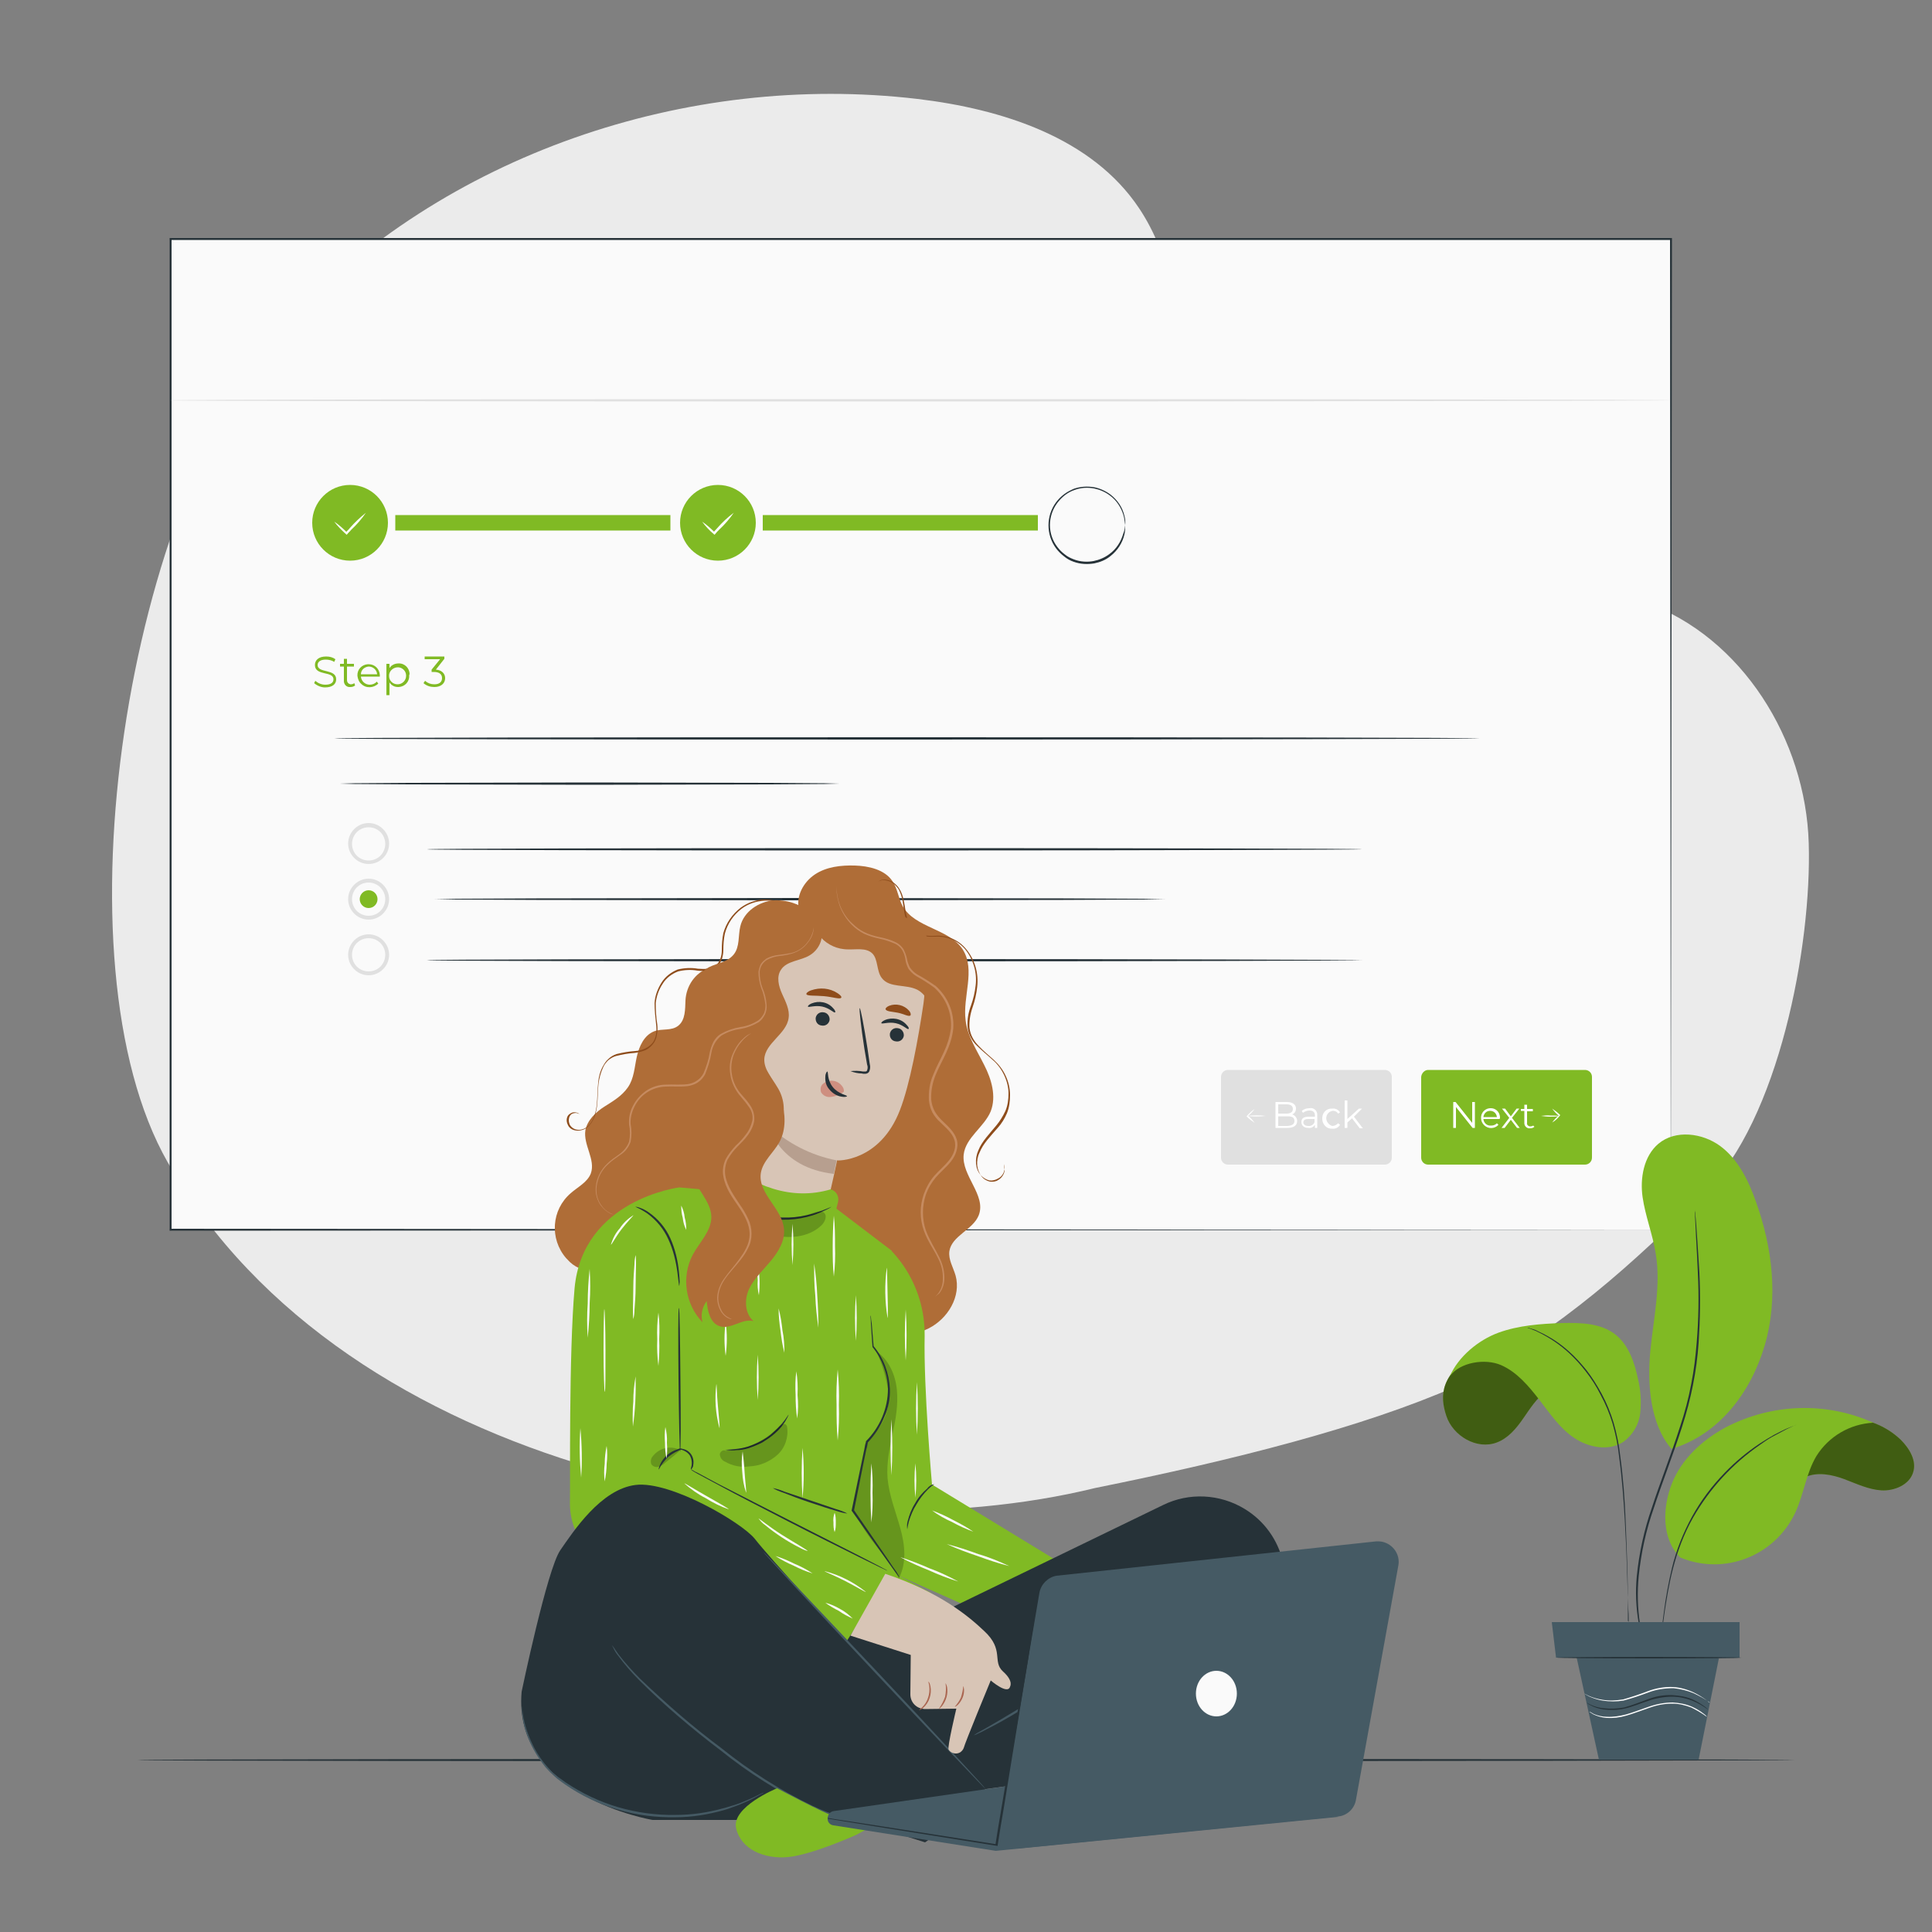 <?xml version="1.0" encoding="utf-8"?>
<!-- Generator: Adobe Illustrator 27.1.1, SVG Export Plug-In . SVG Version: 6.00 Build 0)  -->
<svg version="1.1" id="Calque_1" xmlns="http://www.w3.org/2000/svg" xmlns:xlink="http://www.w3.org/1999/xlink" x="0px" y="0px"
	 viewBox="0 0 500 500" style="enable-background:new 0 0 500 500;" xml:space="preserve">
<rect x="0" y="0" width="500" height="500" fill="#808080" stroke="none"/>
<style type="text/css">
	.st0{fill:#EBEBEB;}
	.st1{fill:#263238;}
	.st2{fill:#FAFAFA;}
	.st3{display:none;fill:#263238;}
	.st4{fill:#80BA24;}
	.st5{fill:#E0E0E0;}
	.st6{fill:#FFFFFF;}
	.st7{fill:#AF6D37;}
	.st8{fill:#8E4C1B;}
	.st9{fill:#D8C5B6;}
	.st10{fill:#B79F8F;}
	.st11{fill:#CE8F80;}
	.st12{fill:#C68B60;}
	.st13{opacity:0.2;}
	.st14{fill:#455A64;}
	.st15{fill:#AA6550;}
	.st16{opacity:0.5;}
	.st17{display:none;}
	.st18{display:inline;}
	.st19{fill:none;}
	.st20{clip-path:url(#SVGID_00000106831504325729360480000002390433870358688954_);}
	.st21{fill:url(#SVGID_00000169528941163913352290000014914301805122860715_);}
	.st22{clip-path:url(#SVGID_00000131329372595994612070000017311877112955008950_);}
	.st23{clip-path:url(#SVGID_00000098924189875932077840000006112145713418406572_);}
	.st24{clip-path:url(#SVGID_00000060716848097587449130000006922639087632726665_);}
	.st25{fill-rule:evenodd;clip-rule:evenodd;fill:url(#SVGID_00000169540959692552096040000003639480407018189446_);}
	.st26{fill-rule:evenodd;clip-rule:evenodd;fill:url(#SVGID_00000166651710204505946360000011530589052429038221_);}
	.st27{fill-rule:evenodd;clip-rule:evenodd;fill:url(#SVGID_00000134955268484259816600000011236678745833250492_);}
	.st28{clip-path:url(#SVGID_00000151503815803712633140000003826144507989074049_);}
	.st29{fill-rule:evenodd;clip-rule:evenodd;fill:url(#SVGID_00000126324590248343180280000009230003711563636618_);}
	.st30{clip-path:url(#SVGID_00000137108041383144687730000007543326456250633381_);}
	.st31{fill-rule:evenodd;clip-rule:evenodd;fill:url(#SVGID_00000030462745177140932470000013359936991106879156_);}
	.st32{fill:#2487B2;}
</style>
<g id="Calque_1_00000076567633340296043910000008439215826950547380_">
	<g id="freepik--background-simple--inject-2">
		<path class="st0" d="M468.1,218.2c-0.8-26.7-17.2-53.3-42.3-62.3c-16.6-5.9-34.8-3.9-52.5-3.9s-36.8-2.4-49.3-14.9
			c-21.1-21-12.6-58.4-29.2-83.2c-12.2-18.3-35.5-25.7-57.4-28.3c-59.6-7-122.7,14.4-163.5,58.5S13.6,248.6,43.4,300.8
			c46.4,81,167.5,102.1,240,84.3c36.2-7.3,69.5-15.8,93.4-26.3c29-16.1,45.3-31.5,64.4-50.2S468.9,244.9,468.1,218.2z"/>
	</g>
	<g id="freepik--Floor--inject-2">
		<path class="st1" d="M464.3,455.5c0,0.1-96,0.3-214.3,0.3s-214.3-0.1-214.3-0.3s95.9-0.3,214.3-0.3S464.3,455.3,464.3,455.5z"/>
	</g>
	<g id="freepik--Screen--inject-2">
		<rect x="44.1" y="61.9" class="st2" width="388.3" height="256.4"/>
		<path class="st1" d="M432.4,318.3c0-1.7-0.1-100-0.2-256.4l0.2,0.2H44.1l0,0l0.3-0.3c0,91.2,0,178.1,0,256.4l-0.2-0.2L432.4,318.3
			l-388.3,0.2h-0.2v-0.2c0-78.4,0-165.2,0-256.4v-0.3h0.3h388.3h0.2v0.2C432.5,218.3,432.4,316.6,432.4,318.3z"/>
		<path class="st3" d="M77.3,88.2l0.5-1.1c0.7,0.6,1.7,0.9,2.6,0.9c1.2,0,1.7-0.4,1.7-1c0-1.7-4.7-0.6-4.7-3.5c0-1.3,1-2.3,3.2-2.3
			c0.9,0,1.8,0.2,2.6,0.7L82.7,83c-0.7-0.4-1.4-0.6-2.2-0.6c-1.2,0-1.7,0.5-1.7,1.1c0,1.7,4.6,0.6,4.6,3.5c0,1.2-1,2.3-3.2,2.3
			C79.3,89.2,78.2,88.9,77.3,88.2z"/>
		<path class="st3" d="M90.5,86.5h-4.7c0.2,0.9,1,1.5,1.9,1.4c0.6,0,1.2-0.2,1.6-0.7l0.8,0.9c-0.6,0.7-1.5,1-2.4,1
			c-1.6,0.2-3.1-1-3.3-2.7c0-0.1,0-0.3,0-0.4c0-1.7,1.3-3,2.9-3.1c0.1,0,0.1,0,0.2,0c1.6,0,3,1.2,3,2.8c0,0.1,0,0.2,0,0.3
			C90.5,86.2,90.5,86.4,90.5,86.5z M85.8,85.6h3.4c-0.1-0.9-0.8-1.5-1.7-1.5C86.6,84.1,85.9,84.7,85.8,85.6z"/>
		<path class="st3" d="M95.4,88.7c-0.4,0.3-0.9,0.4-1.3,0.4c-1,0.1-1.9-0.6-2.1-1.6c0-0.1,0-0.3,0-0.4v-2.9h-1v-1.1h1v-1.4h1.4v1.4
			H95v1.1h-1.6V87c0,0.6,0.3,0.9,0.8,0.9c0.3,0,0.6-0.1,0.8-0.2L95.4,88.7z"/>
		<path class="st3" d="M102.4,83.1v6H101v-0.8c-0.5,0.6-1.2,0.9-1.9,0.8c-1.3,0.1-2.5-0.8-2.6-2.1c0-0.2,0-0.3,0-0.5v-3.4h1.4v3.2
			c0,1.1,0.5,1.6,1.4,1.6s1.6-0.6,1.6-1.5c0-0.1,0-0.2,0-0.3v-3L102.4,83.1z"/>
		<path class="st3" d="M110.6,86.1c0.1,1.6-1.1,3-2.7,3.1c-0.1,0-0.2,0-0.3,0c-0.7,0-1.4-0.3-1.9-0.8v2.9h-1.4v-8.2h1.3v0.8
			c0.5-0.6,1.2-0.9,2-0.8c1.6,0,2.9,1.2,3,2.8C110.6,85.9,110.6,86,110.6,86.1z M109.1,86.1c0-1-0.9-1.7-1.9-1.7s-1.7,0.9-1.7,1.9
			c0,0.9,0.8,1.7,1.8,1.7s1.7-0.7,1.8-1.7C109.1,86.2,109.1,86.1,109.1,86.1z"/>
		<path class="st3" d="M126.1,81.2l-2.6,7.8h-0.9l-2.3-6.7L118,89h-0.9l-2.6-7.8h0.8l2.2,6.8l2.3-6.7h0.8L123,88l2.3-6.8H126.1z"/>
		<path class="st3" d="M127.2,81.3c0-0.3,0.3-0.6,0.6-0.6s0.6,0.3,0.6,0.6c0,0.3-0.3,0.6-0.6,0.6S127.2,81.6,127.2,81.3z
			 M127.4,83.2h0.8v5.9h-0.8L127.4,83.2z"/>
		<path class="st3" d="M134.6,88.4v0.7h-4.8v-0.5l3.7-4.7h-3.6v-0.7h4.7v0.5l-3.7,4.7H134.6z"/>
		<path class="st3" d="M140.6,85.4v3.7h-0.8v-0.9c-0.4,0.7-1.2,1-2,1c-1.3,0-2.1-0.7-2.1-1.7s0.6-1.7,2.3-1.7h1.9v-0.4
			c0-1-0.6-1.6-1.7-1.6c-0.7,0-1.4,0.2-2,0.7l-0.4-0.6c0.7-0.5,1.5-0.8,2.4-0.8c1.1-0.2,2.2,0.6,2.4,1.7
			C140.6,85.1,140.6,85.2,140.6,85.4z M139.8,87.3v-1H138c-1.1,0-1.5,0.4-1.5,1.1s0.6,1.1,1.5,1.1C138.8,88.5,139.5,88,139.8,87.3z"
			/>
		<path class="st3" d="M145.7,83.1v0.8h-0.2c-1.1-0.1-2,0.7-2,1.8c0,0.1,0,0.3,0,0.4v3h-0.8v-5.9h0.8v1.2
			C143.9,83.5,144.8,83,145.7,83.1z"/>
		<path class="st3" d="M152.5,80.7V89h-0.8v-1.2c-0.5,0.8-1.3,1.3-2.3,1.2c-1.7,0-3-1.3-3-3s1.3-3,3-3c0.9,0,1.8,0.4,2.2,1.2v-3.5
			H152.5z M151.7,86.1c-0.1-1.2-1.1-2.1-2.3-2.1s-2.1,1.1-2.1,2.3c0.1,1.2,1,2.1,2.2,2.1s2.2-0.9,2.2-2.1
			C151.7,86.2,151.7,86.2,151.7,86.1L151.7,86.1z"/>
		<path class="st4" d="M81.3,176.8l0.3-0.6c0.7,0.6,1.6,1,2.6,1c1.5,0,2.1-0.6,2.1-1.4c0-2.2-4.8-0.8-4.8-3.7c0-1.2,0.9-2.2,2.9-2.2
			c0.9,0,1.7,0.2,2.4,0.7l-0.3,0.7c-0.6-0.4-1.4-0.6-2.2-0.6c-1.4,0-2.1,0.6-2.1,1.4c0,2.2,4.8,0.9,4.8,3.7c0,1.2-0.9,2.1-2.9,2.1
			C83.2,177.9,82.1,177.5,81.3,176.8z"/>
		<path class="st4" d="M91.9,177.4c-0.4,0.3-0.8,0.4-1.2,0.4c-0.9,0.1-1.6-0.5-1.7-1.4c0-0.1,0-0.2,0-0.3v-3.6h-1v-0.7h1v-1.3h0.8
			v1.3h1.8v0.7h-1.8v3.5c0,0.6,0.4,1,0.9,1.1h0.1c0.3,0,0.6-0.1,0.9-0.3L91.9,177.4z"/>
		<path class="st4" d="M98.3,175.1h-4.9c0.1,1.2,1.1,2.1,2.3,2.1l0,0c0.7,0,1.4-0.3,1.8-0.8l0.4,0.5c-1.2,1.2-3.2,1.3-4.4,0.1
			c-0.6-0.5-0.9-1.3-1-2.1c-0.1-1.6,1.1-2.9,2.7-3c0.1,0,0.1,0,0.2,0c1.6,0,2.8,1.2,2.9,2.8c0,0.1,0,0.2,0,0.2
			C98.3,174.9,98.3,175,98.3,175.1z M93.4,174.5h4.2c-0.1-1.2-1.1-2-2.2-2C94.3,172.6,93.4,173.4,93.4,174.5z"/>
		<path class="st4" d="M105.9,174.8c0.1,1.6-1.1,2.9-2.7,3c-0.1,0-0.2,0-0.2,0c-0.9,0-1.7-0.4-2.2-1.2v3.3H100v-8.1h0.8v1.1
			c0.5-0.8,1.4-1.2,2.3-1.2c1.6-0.1,2.9,1.2,2.9,2.8C105.9,174.6,105.9,174.7,105.9,174.8z M105.1,174.8c0-1.2-1.1-2.2-2.3-2.1
			s-2.2,1.1-2.1,2.3c0,1.2,1,2.1,2.2,2.1s2.2-1,2.2-2.2C105.1,174.9,105.1,174.9,105.1,174.8z"/>
		<path class="st4" d="M115.2,175.5c0,1.3-1,2.3-2.8,2.3c-1,0-2-0.3-2.8-1l0.4-0.6c0.7,0.6,1.5,0.9,2.4,0.9c1.3,0,2-0.6,2-1.6
			s-0.7-1.6-2.1-1.6h-0.6v-0.6l2.2-2.7h-4v-0.7h5.1v0.6l-2.2,2.8C114.3,173.4,115.2,174.3,115.2,175.5z"/>
		<path class="st5" d="M317.8,276.9h40.6c1,0,1.8,0.8,1.8,1.8v20.9c0,1-0.8,1.8-1.8,1.8h-40.6c-1,0-1.8-0.8-1.8-1.8v-20.9
			C316,277.7,316.8,276.9,317.8,276.9z"/>
		<path class="st6" d="M335.7,290.1c0,1.1-0.8,1.8-2.5,1.8h-3.1v-6.7h2.9c1.5,0,2.4,0.6,2.4,1.7c0,0.7-0.4,1.3-1,1.5
			C335.1,288.6,335.7,289.3,335.7,290.1z M330.8,285.8v2.4h2.1c1.1,0,1.7-0.4,1.7-1.2s-0.6-1.2-1.7-1.2L330.8,285.8z M335,290.1
			c0-0.9-0.6-1.2-1.8-1.2h-2.4v2.5h2.4C334.3,291.3,335,291,335,290.1L335,290.1z"/>
		<path class="st6" d="M340.9,288.8v3.1h-0.6v-0.8c-0.4,0.6-1,0.9-1.7,0.8c-1.1,0-1.8-0.6-1.8-1.5s0.5-1.4,1.9-1.4h1.6v-0.3
			c0-0.9-0.5-1.3-1.4-1.3c-0.6,0-1.2,0.2-1.7,0.6l-0.3-0.5c0.6-0.5,1.3-0.7,2-0.7c1-0.2,1.9,0.5,2,1.5
			C340.9,288.5,340.9,288.6,340.9,288.8z M340.2,290.4v-0.8h-1.6c-1,0-1.3,0.4-1.3,0.9s0.5,0.9,1.3,0.9
			C339.3,291.5,340,291,340.2,290.4L340.2,290.4z"/>
		<path class="st6" d="M342.2,289.4c0-1.4,1-2.5,2.4-2.5c0.1,0,0.1,0,0.2,0c0.8-0.1,1.6,0.3,2,1l-0.5,0.3c-0.3-0.5-0.9-0.8-1.5-0.7
			c-1.1,0.2-1.8,1.3-1.5,2.4c0.2,0.7,0.8,1.3,1.5,1.5c0.6,0,1.1-0.3,1.5-0.7l0.5,0.4c-0.4,0.7-1.2,1.1-2,1c-1.4,0.1-2.5-1-2.6-2.4
			C342.2,289.5,342.2,289.5,342.2,289.4z"/>
		<path class="st6" d="M349.9,289.4l-1.2,1.1v1.4H348v-7.1h0.7v4.8l3-2.7h0.8l-2.1,2.1l2.3,3h-0.8L349.9,289.4z"/>
		<path class="st6" d="M324.7,287c-0.5,0.7-1.1,1.3-1.8,1.9l0,0v-0.2c0.7,0.5,1.3,1.2,1.8,1.9c-0.7-0.5-1.4-1-2-1.6l-0.1-0.1
			l0.1-0.1l0,0C323.3,288.1,324,287.5,324.7,287z"/>
		<path class="st6" d="M327.6,288.8c-1.6,0.2-3.2,0.2-4.8,0C324.4,288.6,326,288.6,327.6,288.8z"/>
		<path class="st4" d="M369.6,276.9h40.6c1,0,1.8,0.8,1.8,1.8v20.9c0,1-0.8,1.8-1.8,1.8h-40.6c-1,0-1.8-0.8-1.8-1.8v-20.9
			C367.9,277.7,368.7,276.9,369.6,276.9z"/>
		<path class="st6" d="M381.7,285.2v6.7h-0.6l-4.3-5.4v5.4h-0.7v-6.7h0.6l4.3,5.4v-5.4H381.7z"/>
		<path class="st6" d="M388.1,289.6h-4.2c0.1,1,0.9,1.8,2,1.7l0,0c0.6,0,1.1-0.2,1.5-0.6l0.4,0.4c-1,1.1-2.7,1.1-3.7,0.1
			c-0.5-0.5-0.8-1.1-0.8-1.8c-0.1-1.3,0.9-2.5,2.3-2.6s2.5,0.9,2.6,2.3c0,0.1,0,0.2,0,0.3C388.1,289.5,388.1,289.5,388.1,289.6z
			 M383.9,289.1h3.5c-0.1-1-0.9-1.7-1.9-1.6C384.7,287.5,384,288.2,383.9,289.1z"/>
		<path class="st6" d="M392.6,291.9l-1.6-2.1l-1.6,2.1h-0.8l2-2.6l-1.9-2.4h0.8l1.5,2l1.5-2h0.7l-1.9,2.4l2,2.6H392.6z"/>
		<path class="st6" d="M397.1,291.6c-0.3,0.3-0.7,0.4-1.1,0.4c-0.7,0.1-1.4-0.4-1.5-1.2c0-0.1,0-0.2,0-0.3v-3h-0.9V287h0.9v-1.1h0.7
			v1.1h1.5v0.6h-1.5v3c-0.1,0.4,0.2,0.8,0.7,0.9c0.1,0,0.1,0,0.2,0c0.3,0,0.5-0.1,0.7-0.2L397.1,291.6z"/>
		<path class="st6" d="M401.7,290.5c0.5-0.7,1.1-1.3,1.8-1.9l0,0v0.2c-0.7-0.5-1.3-1.2-1.8-1.9c0.7,0.5,1.4,1,2,1.6l0.1,0.1
			l-0.1,0.1l0,0C403.1,289.5,402.4,290.1,401.7,290.5z"/>
		<path class="st6" d="M398.8,288.8c0.8-0.1,1.6-0.2,2.4-0.1c0.8,0,1.6,0,2.4,0.1c-0.8,0.2-1.6,0.2-2.4,0.2S399.6,288.9,398.8,288.8
			z"/>
		<circle class="st4" cx="90.6" cy="135.3" r="9.8"/>
		<path class="st1" d="M291.2,135.9c-0.1-0.8-0.2-1.6-0.4-2.4c-0.6-2.1-1.8-4-3.6-5.3c-1.2-0.9-2.6-1.5-4.1-1.8
			c-1.7-0.3-3.4-0.2-5,0.4c-1.8,0.6-3.3,1.8-4.5,3.4c-2.5,3.4-2.5,8,0,11.3c0.6,0.8,1.2,1.4,2,2c0.7,0.6,1.6,1,2.4,1.3
			c1.6,0.6,3.4,0.7,5,0.4c1.5-0.3,2.9-0.9,4.1-1.8c1.8-1.3,3-3.2,3.6-5.3C291,137.4,291.1,136.7,291.2,135.9c0,0.8,0,1.6-0.2,2.4
			c-0.5,2.2-1.8,4.2-3.6,5.6c-1.2,1-2.7,1.6-4.2,1.9c-1.8,0.3-3.6,0.2-5.3-0.4c-0.9-0.3-1.8-0.8-2.5-1.4c-0.8-0.6-1.5-1.3-2.1-2.1
			c-2.6-3.5-2.6-8.4,0-11.9c0.6-0.8,1.3-1.5,2.1-2.1c0.8-0.6,1.6-1,2.5-1.4c1.7-0.6,3.5-0.7,5.3-0.4c1.5,0.3,3,1,4.2,1.9
			c1.8,1.4,3.1,3.3,3.6,5.5C291.2,134.2,291.3,135.1,291.2,135.9z"/>
		<path class="st3" d="M386.6,134.8c-0.1,0,0-0.9-0.4-2.4c-0.6-2.1-1.8-4-3.6-5.3c-2.6-2-6-2.5-9.1-1.3c-0.9,0.3-1.7,0.8-2.4,1.3
			c-0.8,0.6-1.4,1.2-2,2c-2.5,3.4-2.5,8,0,11.3c1.1,1.5,2.7,2.7,4.5,3.4c3.1,1.1,6.5,0.6,9.1-1.3c1.8-1.3,3-3.2,3.6-5.3
			C386.6,135.6,386.5,134.7,386.6,134.8c0.1,0.8,0,1.6-0.2,2.4c-0.9,3.8-3.9,6.7-7.8,7.4c-1.8,0.3-3.6,0.2-5.3-0.4
			c-0.9-0.3-1.8-0.8-2.6-1.4c-0.8-0.6-1.5-1.3-2.1-2.1c-2.6-3.5-2.6-8.4,0-11.9c0.6-0.8,1.3-1.5,2.1-2.1c0.8-0.6,1.6-1,2.6-1.4
			c1.7-0.6,3.5-0.8,5.3-0.4c3.8,0.7,6.9,3.7,7.8,7.4C386.6,133.1,386.6,133.9,386.6,134.8z"/>
		<path class="st6" d="M94.7,132.7c-1.1,1.6-2.4,3.1-3.8,4.4c-0.3,0.4-0.7,0.7-1,1.1l-0.2,0.2l-0.2-0.2c-1.1-1-2.1-2-3-3.2
			c1.2,0.8,2.3,1.8,3.3,2.8h-0.3c0.3-0.4,0.7-0.7,1-1.1C91.8,135.2,93.2,133.9,94.7,132.7z"/>
		<rect x="102.3" y="133.3" class="st4" width="71.2" height="4"/>
		<circle class="st4" cx="185.8" cy="135.3" r="9.8"/>
		<path class="st6" d="M189.9,132.7c-1.1,1.6-2.4,3.1-3.8,4.4c-0.4,0.4-0.7,0.7-1,1.1l-0.2,0.2l-0.2-0.2c-1.1-0.9-2.1-2-3-3.2
			c1.2,0.8,2.3,1.8,3.3,2.8h-0.4l1-1.1C186.9,135.2,188.3,133.9,189.9,132.7z"/>
		<rect x="197.4" y="133.3" class="st4" width="71.2" height="4"/>
		<path class="st3" d="M365.3,134.8c0,0.1-16,0.3-35.6,0.3s-35.6-0.1-35.6-0.3s16-0.3,35.6-0.3S365.3,134.6,365.3,134.8z"/>
		<path class="st5" d="M432.4,103.6c0,0.1-86.9,0.3-194.2,0.3S44,103.8,44,103.6s86.9-0.3,194.2-0.3S432.4,103.4,432.4,103.6z"/>
		<path class="st1" d="M382.8,191.1c0,0.1-66.3,0.3-148.1,0.3s-148.1-0.1-148.1-0.3s66.3-0.3,148.1-0.3S382.8,190.9,382.8,191.1z"/>
		<path class="st1" d="M218.6,202.8c-0.1,0-0.2,0-0.3,0h-1l-3.9,0.1l-14.1,0.1l-46.7,0.1l-46.7-0.1l-14.2-0.1l-3.8-0.1h-1
			c-0.1,0-0.2,0-0.3,0h0.3h1l3.8-0.1l14.2-0.1l46.7-0.1l46.7,0.1l14.1,0.1l3.9,0.1h1H218.6z"/>
		<path class="st1" d="M352.5,219.8c0,0.1-54.2,0.3-121,0.3s-121-0.1-121-0.3s54.1-0.3,121-0.3S352.5,219.6,352.5,219.8z"/>
		<path class="st5" d="M95.4,223.6c-2.9,0-5.3-2.4-5.3-5.3c0-2.9,2.4-5.3,5.3-5.3s5.3,2.4,5.3,5.3l0,0
			C100.7,221.3,98.3,223.6,95.4,223.6z M95.4,214.1c-2.4,0-4.3,1.9-4.3,4.3c0,2.4,1.9,4.3,4.3,4.3s4.3-1.9,4.3-4.3l0,0
			C99.7,216,97.8,214.1,95.4,214.1z"/>
		<path class="st1" d="M303.5,232.7c0,0-0.2,0-0.5,0h-1.5l-5.6,0.1l-20.7,0.1L207,233l-68.2-0.1l-20.7-0.1l-5.6-0.1H111h-0.5h0.5
			h1.5l5.6-0.1l20.7-0.1l68.2-0.1l68.2,0.1l20.7,0.1l5.6,0.1h1.5C303.3,232.7,303.5,232.7,303.5,232.7z"/>
		<path class="st5" d="M95.4,238c-2.9,0-5.3-2.4-5.3-5.3c0-2.9,2.4-5.3,5.3-5.3s5.3,2.4,5.3,5.3l0,0C100.7,235.6,98.3,238,95.4,238z
			 M95.4,228.4c-2.4,0-4.3,1.9-4.3,4.3c0,2.4,1.9,4.3,4.3,4.3s4.3-1.9,4.3-4.3l0,0C99.7,230.4,97.8,228.4,95.4,228.4L95.4,228.4z"/>
		<circle class="st4" cx="95.4" cy="232.7" r="2.3"/>
		<path class="st1" d="M352.5,248.5c0,0.1-54.2,0.3-121,0.3s-121-0.1-121-0.3s54.1-0.3,121-0.3S352.5,248.4,352.5,248.5z"/>
		<path class="st5" d="M95.4,252.4c-2.9,0-5.3-2.4-5.3-5.3c0-2.9,2.4-5.3,5.3-5.3s5.3,2.4,5.3,5.3l0,0
			C100.7,250,98.3,252.4,95.4,252.4z M95.4,242.8c-2.4,0-4.3,1.9-4.3,4.3c0,2.4,1.9,4.3,4.3,4.3s4.3-1.9,4.3-4.3l0,0
			C99.7,244.7,97.8,242.8,95.4,242.8L95.4,242.8z"/>
	</g>
	<g id="freepik--Character--inject-2">
		<path class="st7" d="M183.4,250.5c-3.5,1.3-5.8,4.6-6,8.4c-0.1,2.3,0,5-1.8,6.5s-4.2,0.7-6.3,1.5c-2.6,1-3.9,3.9-4.5,6.6
			s-0.7,5.6-2.3,7.9s-3.9,3.6-6.1,5s-4.4,3.5-4.9,6.1c-0.6,3.8,2.7,7.6,1.4,11.2c-0.9,2.3-3.4,3.5-5.2,5.1c-5,4.3-5.5,11.8-1.2,16.8
			c0.1,0.1,0.2,0.2,0.3,0.3c1.7,2,4.2,3.1,6.8,2.9c2.5-0.4,4.4-2.2,6.3-3.8c6.8-6.1,14.5-11.2,22.7-15.2c2.1-1,4.4-2.1,5.5-4.2
			c0.5-1.1,0.8-2.3,0.9-3.5c2.3-15.7,4.6-31.5,6.9-47.2"/>
		<path class="st7" d="M206.8,235.5c-0.9-3.5,1.1-7.2,4.1-9.2s6.8-2.4,10.3-2.3s7.8,1,9.8,4.1c1.3,1.9,1.5,4.4,2.6,6.4
			c3.2,5.7,12.1,5.8,15.6,11.3c3.3,5.3-0.1,12.1,0.7,18.3c0.5,4.1,2.9,7.7,4.8,11.5c1.9,3.7,3.2,8.1,1.7,12c-1.7,4.1-6.5,6.8-7,11.2
			c-0.6,5.5,5.9,10.5,3.9,15.7c-1.5,3.8-7,5.3-7.6,9.3c-0.3,2.2,1,4.2,1.6,6.3c1.5,5.4-2,11.2-7,13.7s-11,2.1-16.2,0.3
			c-17.3-6-26.5-24.9-20.5-42.3c0.1-0.3,0.2-0.6,0.3-0.9"/>
		<path class="st8" d="M150.5,288.9c-0.2-0.3-0.5-0.6-0.8-0.7c-0.4-0.2-0.8-0.2-1.2-0.1c-0.6,0.1-1,0.5-1.2,1.1
			c-0.2,0.7-0.1,1.5,0.3,2.1c0.5,0.7,1.3,1.1,2.2,1.1c1,0,2-0.5,2.6-1.2c0.8-0.8,1.3-1.9,1.6-3c0.7-2.3,0.5-5,0.8-7.9
			c0.1-1.5,0.5-3,1.2-4.3c0.4-0.7,0.8-1.4,1.4-1.9c0.6-0.6,1.3-1,2.1-1.3c1.6-0.4,3.3-0.7,4.9-0.8c1.7-0.1,3.3-0.8,4.4-2
			c1.1-1.3,1.2-3.2,1-4.9c-0.2-1.8-0.4-3.7-0.4-5.5c0.1-1.9,0.8-3.7,1.8-5.3s2.5-2.7,4.2-3.4c1.7-0.4,3.5-0.5,5.2-0.2
			c1.6,0.1,3.4,0.2,4.6-0.8s1.6-2.6,1.6-4c0-1.5,0.1-3,0.4-4.4c0.7-2.6,2.3-4.9,4.5-6.6c1.8-1.3,4-2.1,6.2-2.1
			c1.7,0,3.3,0.3,4.9,0.9c1,0.4,1.9,0.9,2.7,1.6c0.3,0.2,0.5,0.5,0.8,0.8c0,0-0.3-0.2-0.9-0.7c-0.8-0.6-1.7-1.1-2.7-1.5
			c-1.5-0.6-3.2-0.9-4.8-0.8c-2.2,0.1-4.3,0.8-6,2.1c-2.1,1.6-3.6,3.8-4.3,6.4c-0.3,1.4-0.4,2.9-0.4,4.4c0,0.8-0.2,1.6-0.4,2.3
			c-0.3,0.8-0.8,1.5-1.4,2c-0.7,0.5-1.5,0.8-2.4,0.9c-0.8,0.1-1.7,0.1-2.5,0c-1.7-0.3-3.4-0.2-5,0.2c-1.6,0.6-3.1,1.7-4,3.2
			c-1,1.5-1.6,3.2-1.8,5c0,1.8,0.1,3.6,0.4,5.5c0.1,0.9,0.1,1.8-0.1,2.7c-0.1,0.9-0.5,1.8-1.1,2.5s-1.3,1.3-2.2,1.6
			c-0.8,0.3-1.7,0.5-2.5,0.6c-1.6,0.1-3.2,0.4-4.8,0.8c-0.7,0.2-1.4,0.6-2,1.1c-0.5,0.5-1,1.1-1.3,1.8c-0.6,1.3-1,2.7-1.2,4.2
			c-0.3,2.8-0.1,5.5-0.8,7.9c-0.3,1.2-0.9,2.2-1.7,3.1c-0.8,0.8-1.8,1.2-2.9,1.2c-1,0-1.9-0.4-2.4-1.2c-0.4-0.7-0.6-1.5-0.3-2.3
			c0.2-0.6,0.8-1,1.4-1.2c0.5-0.1,0.9,0,1.3,0.1C150,288.3,150.3,288.6,150.5,288.9z"/>
		<path class="st8" d="M259.8,301.3c0,0.1,0.1,0.2,0.1,0.3c0.1,0.3,0.1,0.5,0.1,0.8c-0.1,1.1-0.7,2.1-1.7,2.6
			c-0.7,0.4-1.5,0.6-2.2,0.5c-0.9-0.2-1.7-0.7-2.3-1.4c-0.7-0.8-1.1-1.8-1.2-2.9c-0.1-1.2,0.1-2.4,0.6-3.5c0.9-2.3,2.9-4.3,4.7-6.5
			c0.9-1.1,1.7-2.4,2.3-3.7c0.6-1.4,0.8-3,0.8-4.5c0-1.6-0.4-3.2-1.1-4.7s-1.7-2.9-3-4c-1.3-1.2-2.7-2.3-4-3.6
			c-1.4-1.3-2.3-3.1-2.5-5c-0.1-1.9,0.2-3.7,0.9-5.5c0.6-1.7,1-3.4,1.2-5.2c0.4-3.3-0.6-6.7-2.7-9.3c-1-1.2-2.3-2.1-3.7-2.7
			c-1.4-0.5-2.8-0.7-4.3-0.6c-1.4,0.1-2.8-0.1-4.2-0.5c-1.2-0.6-2.2-1.6-2.7-2.8c-1-2.3-1-4.6-1.4-6.4c-0.2-0.9-0.5-1.7-0.9-2.5
			c-0.4-0.6-0.9-1.2-1.5-1.6c-0.8-0.6-1.9-0.9-2.9-0.8c-0.3,0.1-0.7,0.2-1,0.4c0.3-0.2,0.6-0.4,1-0.5c1.1-0.2,2.1,0.1,3,0.7
			c0.6,0.4,1.2,1,1.6,1.7c0.5,0.8,0.8,1.7,1,2.6c0.5,1.9,0.5,4.2,1.5,6.4c0.5,1.1,1.4,2.1,2.5,2.6c1.3,0.4,2.6,0.6,4,0.5
			c3.2-0.3,6.3,1,8.3,3.5c2.2,2.7,3.2,6.2,2.8,9.7c-0.2,1.8-0.6,3.6-1.2,5.3c-0.6,1.7-0.9,3.5-0.8,5.3c0.2,1.8,1.1,3.4,2.4,4.7
			c1.2,1.3,2.6,2.4,3.9,3.6s2.4,2.6,3.1,4.2c0.7,1.5,1.1,3.2,1.1,4.9c0,1.6-0.2,3.2-0.8,4.7c-0.6,1.4-1.4,2.7-2.4,3.8
			c-1.9,2.2-3.8,4.1-4.7,6.4c-0.5,1-0.7,2.2-0.6,3.3c0.1,1,0.5,2,1.1,2.8c0.5,0.7,1.3,1.2,2.2,1.4c0.7,0.1,1.5,0,2.1-0.4
			c0.9-0.5,1.5-1.4,1.7-2.4C259.9,302,259.9,301.7,259.8,301.3z"/>
		<path class="st7" d="M181.9,251.7c-1.9,0.5-2.9,2.7-2.9,4.7c0.2,2,0.6,3.9,1.3,5.7c0.5,1.9,0.8,4-0.2,5.8
			c-1.9,3.5-7.2,3.3-9.8,6.3c-3.3,3.8-0.2,10.1-2.6,14.5c-2.1,4-8.2,5.3-9.4,9.7c-0.8,2.8,0.8,5.9,0,8.7c-0.9,3.2-4.4,4.8-6.3,7.5
			c-1.8,2.9-2,6.5-0.6,9.5c1.3,2.7,3.1,5.1,5.5,6.9c0.3,0.2,0.6,0.5,0.9,0.7l34.4-8l6.9-63.7L181.9,251.7z"/>
		<path class="st9" d="M200.8,239.9c-2.6-0.3-5,1.5-5.5,4l0,0l-11.3,67c-1.6,7.9,8.9,14.7,17.4,16.3l0,0c8.5,1.6,9.7-2.5,11.4-9.9
			c2.9-12.4,3.9-17.1,3.8-17s11.1,0.5,16.3-13c2.6-6.7,4.7-18.2,6.1-27.6c1.3-8.5-2.1-20-10.6-20.8L200.8,239.9z"/>
		<path class="st1" d="M233.9,268.1c-0.2,1-1.1,1.6-2.1,1.4c-1-0.1-1.6-1-1.5-1.9c0,0,0,0,0-0.1c0.2-1,1.1-1.6,2.1-1.4
			C233.3,266.2,234,267.1,233.9,268.1L233.9,268.1z"/>
		<path class="st1" d="M235.1,266.3c-0.3,0.2-1.4-1.1-3.3-1.5s-3.5,0.3-3.7,0c-0.1-0.1,0.2-0.5,0.9-0.8c0.9-0.4,2-0.5,3-0.3
			s1.9,0.7,2.6,1.5C235.2,265.8,235.3,266.2,235.1,266.3z"/>
		<path class="st1" d="M214.7,264c-0.2,1-1.1,1.6-2.1,1.4c-1-0.1-1.6-1-1.5-2l0,0c0.2-1,1.1-1.6,2.1-1.4
			C214.1,262.1,214.8,263,214.7,264L214.7,264z"/>
		<path class="st1" d="M216.1,262c-0.3,0.2-1.4-1.1-3.3-1.5s-3.6,0.3-3.7,0c-0.1-0.1,0.2-0.5,0.9-0.8c1-0.4,2-0.5,3-0.3
			s1.9,0.7,2.6,1.5C216.1,261.4,216.3,261.9,216.1,262z"/>
		<path class="st1" d="M220.1,277.2c1.1-0.1,2.2-0.1,3.2,0.1c0.5,0,1,0.1,1.1-0.3c0.2-0.5,0.2-1,0-1.5l-0.7-4.1
			c-0.9-5.8-1.4-10.5-1.2-10.5s1.1,4.6,2,10.4c0.2,1.4,0.4,2.8,0.6,4.1c0.2,0.7,0.1,1.4-0.2,2c-0.2,0.3-0.6,0.5-1,0.5
			c-0.3,0-0.6,0-0.9-0.1C222.1,277.8,221.1,277.6,220.1,277.2z"/>
		<path class="st10" d="M216.5,300.3c-6.6-1.3-12.7-4.4-17.6-9c0,0,2.6,10.9,16.9,12.5L216.5,300.3z"/>
		<path class="st11" d="M218.3,281.7c-0.5-1.1-1.6-1.9-2.8-2c-0.9-0.1-1.8,0.2-2.4,0.7c-0.7,0.5-0.9,1.4-0.6,2.3
			c0.5,0.8,1.4,1.3,2.4,1.2c1-0.1,1.9-0.4,2.8-0.9c0.2-0.1,0.5-0.3,0.7-0.5C218.4,282.3,218.4,282,218.3,281.7"/>
		<path class="st1" d="M214.1,277.3c0.3,0-0.1,2.1,1.4,4s3.8,2.1,3.7,2.4c0,0.1-0.6,0.3-1.5,0.1c-1.2-0.2-2.3-0.9-3.1-1.9
			c-0.8-0.9-1.1-2.1-1-3.3C213.6,277.8,214,277.3,214.1,277.3z"/>
		<path class="st8" d="M217.7,258.2c-0.3,0.5-2.2-0.2-4.5-0.4s-4.3,0-4.5-0.5c-0.1-0.2,0.3-0.7,1.2-1c2.3-0.8,4.8-0.6,6.8,0.7
			C217.5,257.5,217.9,258,217.7,258.2z"/>
		<path class="st8" d="M235.6,262.8c-0.4,0.4-1.7-0.4-3.2-0.7s-3-0.3-3.2-0.9c-0.1-0.2,0.2-0.6,0.9-0.9c1.8-0.7,3.9-0.2,5.2,1.3
			C235.7,262.1,235.8,262.6,235.6,262.8z"/>
		<path class="st7" d="M210.9,237.4c-2.7-3-6.6-4.6-10.6-4.4c-3.9,0.3-7.8,2.9-8.7,6.7c-0.6,2.4-0.1,5.3-1.7,7.3s-4.2,2.2-6.4,3.3
			c-3.4,1.9-5.1,5.9-4.1,9.7c0.9,3.1,3.7,5.9,3.3,9.1c-0.4,3-3.4,5-4.7,7.8c-1.4,3.1-0.3,6.8,1.8,9.5s5.1,4.6,8,6.4
			c2.3,1.4,4.7,2.9,7.4,2.9c3.2-0.2,6.1-2.3,7.1-5.3s0.6-6.3-1.1-9c-1.4-2.4-3.5-4.6-3.4-7.3c0.2-4.2,5.8-6.5,6.3-10.7
			c0.3-2.1-0.8-4.2-1.7-6.2s-1.5-4.4-0.3-6.2c1.5-2.4,5.1-2.3,7.5-3.8c2.1-1.3,3.3-3.6,3.1-6c-0.3-2.4-1.9-4.5-4.1-5.4"/>
		<path class="st7" d="M210.1,233.9c-1.2,5.3,2.2,10.5,7.4,11.6c0.6,0.1,1.2,0.2,1.8,0.2c2.2,0.1,4.8-0.5,6.4,1s1.1,4.6,2.5,6.4
			c2,2.7,6.3,1.5,9.3,3.1c2.2,1.2,3.3,3.9,4.4,6.1s3.2,4.6,5.8,4.5c0.4-2.2,0.5-4.4,0.4-6.6s-1-4.4-2.5-6c-0.9-0.9-1.9-1.5-2.7-2.5
			c-1.7-2-1.5-5-2.3-7.5c-1-3.3-3.6-5.9-6.8-7c-2.7-0.9-5.7-0.7-8.2-1.9c-1.9-0.9-3.3-2.6-5.2-3.4c-3.7-1.6-8,0.4-11.4,2.6"/>
		<path class="st12" d="M159.1,314.4c-0.4-0.1-0.7-0.2-1.1-0.3c-1-0.5-1.8-1.2-2.5-2.1c-1-1.4-1.5-3.2-1.3-4.9c0.2-2.3,1.3-4.4,3-6
			c0.9-0.9,2-1.6,3.1-2.4s2-1.9,2.5-3.2c0.3-1.5,0.3-3,0-4.5c-0.1-1.7,0.2-3.3,1-4.8c0.8-1.6,2-2.9,3.4-3.9c1.5-1,3.3-1.6,5.1-1.6
			c1.8-0.1,3.6,0.1,5.5-0.1c0.9-0.1,1.8-0.4,2.5-0.9c0.8-0.5,1.4-1.2,1.8-2c0.7-1.7,1.3-3.5,1.6-5.4c0.2-0.9,0.5-1.8,0.9-2.6
			c0.4-0.8,1.1-1.6,1.9-2.1c1.6-0.9,3.3-1.5,5.1-1.8c1.6-0.2,3.2-0.8,4.6-1.7c0.6-0.4,1.1-1.1,1.5-1.8c0.3-0.7,0.4-1.5,0.4-2.2
			c-0.2-1.5-0.5-3-1.1-4.4c-0.5-1.4-0.7-2.8-0.7-4.2c0.1-0.7,0.3-1.4,0.6-2c0.4-0.6,0.9-1,1.4-1.4c1.1-0.6,2.3-0.9,3.5-1
			c1-0.1,2.1-0.3,3.1-0.5c1.6-0.4,3.1-1.4,4.1-2.8c0.7-0.8,1.1-1.8,1.4-2.8c0.2-0.7,0.2-1.1,0.2-1.1c0,0.4,0,0.8-0.1,1.1
			c-0.2,1.1-0.7,2.1-1.4,2.9c-1,1.4-2.5,2.4-4.2,2.9c-1,0.3-2.1,0.5-3.1,0.6c-1.2,0.1-2.3,0.5-3.3,1c-1.1,0.7-1.8,1.8-1.9,3.1
			c0,1.4,0.2,2.8,0.7,4.1c0.6,1.4,1,2.9,1.1,4.5c0.1,0.8-0.1,1.7-0.4,2.4c-0.4,0.8-0.9,1.5-1.6,2c-1.5,0.9-3.1,1.5-4.8,1.8
			c-1.7,0.2-3.4,0.8-4.9,1.7c-1.4,1.1-2.3,2.7-2.6,4.5c-0.3,1.9-0.9,3.7-1.6,5.5c-0.5,0.9-1.1,1.6-2,2.2c-0.8,0.5-1.8,0.8-2.7,0.9
			c-1.9,0.2-3.7,0-5.5,0.1c-3.5,0.1-6.6,2.1-8.1,5.2c-0.7,1.4-1.1,3-1,4.5c0.3,1.5,0.3,3.1,0,4.6c-0.5,1.4-1.4,2.6-2.7,3.4
			c-1.1,0.8-2.2,1.5-3.1,2.4c-1.7,1.5-2.7,3.5-3,5.8c-0.2,1.7,0.2,3.4,1.2,4.8c0.6,0.9,1.4,1.6,2.4,2.1
			C158.7,314.3,159.1,314.4,159.1,314.4z"/>
		<path class="st12" d="M242,335.6c0.3-0.3,0.6-0.6,0.9-1c0.7-1,1.1-2.2,1.1-3.5c0.1-2-0.4-3.9-1.3-5.6c-1-2.1-2.6-4.2-3.6-7
			c-1.1-3.1-1.1-6.4,0-9.5c0.6-1.7,1.5-3.3,2.6-4.6c1.2-1.4,2.7-2.6,3.9-4.1s2-3.4,1.4-5.3s-2.3-3.2-3.7-4.6c-0.8-0.7-1.5-1.6-2-2.5
			c-0.5-1-0.8-2.1-0.9-3.2c-0.1-2.2,0.2-4.5,1.1-6.5c0.8-2.1,1.9-4,2.8-6c0.9-1.9,1.5-3.9,1.8-6c0.3-4-1.3-7.9-4.3-10.6
			c-1.5-1.1-3.1-2.1-4.7-3c-0.8-0.5-1.5-1.2-2-1.9c-0.4-0.8-0.7-1.6-0.8-2.5c-0.1-0.8-0.4-1.6-0.8-2.3c-0.4-0.7-1-1.2-1.7-1.6
			c-1.4-0.6-2.8-1.1-4.3-1.4c-1.4-0.3-2.7-0.7-4-1.3c-1.1-0.6-2.1-1.3-3-2.2c-1.4-1.4-2.5-3.1-3.2-5c-0.4-1.2-0.7-2.4-0.8-3.7
			c0-0.4,0-0.9,0-1.3c0,1.7,0.3,3.3,0.9,4.9c0.7,1.8,1.8,3.5,3.3,4.8c0.9,0.9,1.9,1.6,2.9,2.1c1.2,0.6,2.5,1,3.9,1.3
			c1.5,0.3,3,0.7,4.4,1.4c0.8,0.4,1.4,1,1.9,1.7c0.4,0.8,0.7,1.6,0.9,2.4c0.1,0.8,0.4,1.6,0.8,2.4c0.5,0.7,1.1,1.3,1.9,1.8
			c1.7,0.9,3.2,1.9,4.8,3c3.1,2.8,4.8,6.8,4.5,11c-0.2,2.1-0.9,4.2-1.8,6.2c-0.9,2-2,3.9-2.8,5.9s-1.2,4.1-1.1,6.3
			c0.1,1,0.4,2.1,0.9,3s1.2,1.7,1.9,2.4c0.7,0.7,1.5,1.4,2.2,2.2c0.7,0.8,1.3,1.7,1.6,2.7s0.2,2.1-0.1,3.1s-0.8,1.8-1.4,2.6
			c-1.2,1.5-2.7,2.7-3.9,4.1c-1.1,1.3-2,2.8-2.6,4.5c-1,3-1,6.2,0,9.2c1,2.7,2.5,4.9,3.5,7c0.9,1.8,1.4,3.8,1.3,5.8
			c-0.1,1.3-0.5,2.5-1.3,3.5C242.7,335,242.4,335.3,242,335.6z"/>
		<path class="st4" d="M230.7,323.7c5.6,5.9,8.7,13.8,8.6,22c-0.3,13.7,1.9,38.5,1.9,38.5l37.9,23.1l-10.7,16.4l-41.7-18.5
			l-8.8-17.9L230.7,323.7z"/>
		<path class="st4" d="M242.3,417.5c0,0,1.4-2.7-2.6-4.8h-6.4L220.8,391l10-67.3l-17.1-13l-37.9-3.4l-13.2,68.1l16.9,31l33.6,13.8
			L242.3,417.5z"/>
		<path class="st4" d="M182.4,307.8l0.8-6.4c0.1-1.1,1.1-1.9,2.2-1.8c0.1,0,0.2,0,0.4,0.1c9.4,7.4,19,11.1,29.2,8.1
			c1.4,0.4,2.2,1.8,1.9,3.2l-4,16.1l-10.4,3.1l-13.7-2.7l-6.4-11.8V307.8z"/>
		<path class="st1" d="M215.2,312.3c-0.4,0.3-0.8,0.5-1.2,0.7c-1.2,0.6-2.4,1.1-3.6,1.5c-8.4,2.7-17.5,0.6-23.9-5.4
			c-0.9-0.9-1.8-1.8-2.6-2.9c-0.3-0.4-0.6-0.8-0.8-1.2c1.1,1.3,2.4,2.6,3.6,3.8c6.4,5.7,15.3,7.7,23.6,5.3
			C212,313.6,213.6,313,215.2,312.3z"/>
		<g class="st13">
			<path d="M184.3,306.3c-0.5,1.3-0.3,2.7,0.5,3.8c0.8,1.1,1.8,2,2.9,2.7c3.7,2.7,7.5,5.5,11.9,6.7s9.6,0.8,12.9-2.3
				c1-0.9,1.7-2.6,0.7-3.4c-0.8-0.6-1.9-0.2-2.8,0.1c-9.3,3.6-19.9,0.3-25.6-7.9"/>
		</g>
		<path class="st4" d="M179,379.1l62,33.2l-22.3,13.5L176,413.3c-22.6-6-28.8-15.4-28.5-25c0.1-3.5-0.3-38,1.2-54.9
			c2.1-23,27.1-26.1,27.1-26.1l-0.4,19.6l0.3,24l0.9,22c2.3-1.1,2.8,3.1,2.8,3.1L179,379.1z"/>
		<path class="st1" d="M176,375.7c-0.1,0-0.3-8.3-0.4-18.6s-0.1-18.6,0.1-18.6s0.3,8.3,0.4,18.6S176.2,375.7,176,375.7z"/>
		<path class="st1" d="M178.8,380.2c-0.1,0,0.1-0.4,0.2-1c0.1-0.8,0-1.6-0.4-2.4c-0.4-0.7-1.1-1.2-1.9-1.5c-0.6-0.2-1-0.2-1-0.3
			s0.4-0.2,1.1,0c1.9,0.4,3,2.3,2.6,4.2c0,0.1,0,0.1,0,0.2C179.2,380,178.9,380.3,178.8,380.2z"/>
		<path class="st1" d="M178.8,380.2c0,0,0,0,0.1,0.1l0.4,0.2c0.3,0.2,0.8,0.5,1.5,0.8c1.3,0.7,3.1,1.7,5.4,2.9l18,9.2l18.1,9.2
			l5.4,2.8l1.5,0.8c0.2,0.1,0.3,0.2,0.5,0.3c-0.2-0.1-0.4-0.1-0.5-0.2l-1.5-0.7l-5.5-2.7c-4.6-2.3-11.1-5.5-18.1-9.1
			s-13.4-6.9-18-9.4S178.6,380.5,178.8,380.2z"/>
		<path class="st1" d="M219.3,391.7c-1-0.1-2-0.4-2.9-0.7c-1.8-0.5-4.2-1.3-6.9-2.2s-5-1.8-6.8-2.5c-0.9-0.3-1.9-0.7-2.7-1.2
			c1,0.2,2,0.5,2.9,0.9l6.8,2.3l6.8,2.3C217.5,390.9,218.4,391.2,219.3,391.7z"/>
		<path class="st1" d="M204.1,366.1c0,0-0.1,0.3-0.3,0.7c-0.3,0.6-0.7,1.3-1.1,1.8c-0.6,0.9-1.4,1.7-2.2,2.4c-1,0.9-2.1,1.6-3.2,2.3
			c-1.2,0.6-2.4,1.1-3.6,1.5c-1,0.3-2.1,0.5-3.2,0.5c-0.7,0.1-1.4,0.1-2.2,0c-0.5-0.1-0.8-0.1-0.8-0.1s1.1,0,2.9-0.2
			c1-0.1,2.1-0.3,3.1-0.6c1.2-0.4,2.4-0.9,3.5-1.5s2.2-1.3,3.1-2.2c0.8-0.7,1.5-1.4,2.2-2.2C203.5,367.1,204,366.1,204.1,366.1z"/>
		<path class="st1" d="M175.8,332.8c-0.1,0-0.2-1.4-0.5-3.6c-0.4-2.9-1.1-5.8-2.3-8.4c-1.2-2.7-3.1-5-5.4-6.7
			c-1-0.7-2.1-1.3-3.2-1.8c0.3,0,0.7,0.1,1,0.2c0.9,0.3,1.7,0.7,2.4,1.2c2.5,1.7,4.5,4.1,5.7,6.8c1.2,2.7,1.9,5.6,2.2,8.6
			c0.1,1.1,0.2,2,0.2,2.7C175.9,332.1,175.8,332.5,175.8,332.8z"/>
		<path class="st1" d="M241.8,384.1c-0.6,0.4-1.1,0.8-1.6,1.3c-1.2,1.2-2.2,2.5-3,3.9c-0.9,1.4-1.5,2.9-2,4.5c-0.3,1.2-0.4,2-0.4,2
			c-0.1-0.7-0.1-1.4,0.1-2.1c0.4-1.6,1-3.2,1.9-4.6c0.8-1.5,1.9-2.8,3.2-3.9C240.4,384.6,241.1,384.2,241.8,384.1z"/>
		<g class="st13">
			<path d="M232.6,408.5c2.1-4,1.6-8.7,0.4-13s-2.9-8.5-3.3-12.9c-0.3-3.9,0.5-7.7,1.3-11.5s1.5-7.6,1.1-11.5s-2.1-7.7-5.3-9.9
				c1.4,3.1,2.4,6.4,3,9.8s-0.2,6.9-2.2,9.8c-1.1,1.4-2.5,2.5-3.2,4.2c-0.9,2.1-0.8,4.6-1.5,6.7c-0.8,2.4-2.1,10.3-2.1,10.3
				c-0.1,0.4,2.4,4.9,4.8,8.1S230.9,404.8,232.6,408.5"/>
		</g>
		<path class="st1" d="M232.7,408.2c0,0-0.1-0.1-0.2-0.3l-0.7-0.9l-2.5-3.5c-2.2-3.1-5.2-7.3-8.8-12.4l-0.1-0.1v-0.1l3.3-15.9
			c0.1-0.6,0.2-1.2,0.4-1.8v-0.1V373c3.6-3.6,5.7-8.5,5.7-13.6c-0.1-3.9-1.5-7.7-4-10.8l0,0l0,0c-0.2-2.5-0.3-4.6-0.4-6
			c0-0.7-0.1-1.2-0.1-1.6c0-0.2,0-0.4,0-0.6c0.1,0.2,0.1,0.4,0.1,0.5c0,0.4,0.1,0.9,0.2,1.6c0.1,1.5,0.3,3.5,0.5,6v-0.1
			c2.6,3.1,4,7,4.2,11c0.1,2.5-0.4,5-1.4,7.2c-1,2.5-2.5,4.8-4.4,6.8l0.1-0.1c-0.1,0.6-0.2,1.2-0.4,1.8c-1.2,5.7-2.2,11.1-3.2,15.9
			v-0.2l8.6,12.5c1,1.5,1.8,2.7,2.4,3.5l0.6,1C232.7,408.1,232.8,408.2,232.7,408.2z"/>
		<g class="st13">
			<path d="M187.8,375.5c-0.6-0.5-1.6,0.3-1.5,1c0.1,0.8,0.6,1.5,1.4,1.8c1.9,1.1,4.1,1.5,6.2,1.2c2.7-0.1,5.3-1.2,7.3-3
				s2.9-4.6,2.5-7.2c0-0.2-0.1-0.4-0.3-0.6c-0.5-0.5-1.4,0.1-1.9,0.6c-3.5,3.6-8.2,5.8-13.2,6.1"/>
		</g>
		<g class="st13">
			<path d="M175.7,375.1c-2.4-1-5.1-0.3-6.7,1.7c-0.6,0.6-0.7,1.5-0.4,2.2c0.4,0.5,1.1,0.8,1.8,0.6c0.6-0.2,1.2-0.5,1.7-1
				c1.1-0.9,2.3-1.8,3.4-2.8c0.2-0.1,0.3-0.3,0.4-0.5c0.1-0.2,0-0.4-0.2-0.5"/>
		</g>
		<path class="st1" d="M170.5,380.3c-0.1,0,0-0.5,0.3-1.2c0.8-1.9,2.5-3.4,4.5-4c0.4-0.2,0.8-0.2,1.3-0.1c-1.3,0.5-2.5,1.1-3.6,2
			C172,377.9,171.1,379.1,170.5,380.3z"/>
		<path class="st2" d="M152.1,346.2c-0.2-3-0.2-6,0-8.9c0-3,0.2-6,0.5-8.9c0.2,3,0.2,5.9,0,8.9C152.6,340.3,152.4,343.2,152.1,346.2
			z"/>
		<path class="st2" d="M156.5,360.2c-0.1,0-0.3-4.8-0.3-10.7s0.1-10.7,0.2-10.7s0.3,4.8,0.3,10.7S156.7,360.2,156.5,360.2z"/>
		<path class="st2" d="M164.5,324.8c0.1,0.8,0.1,1.6,0.1,2.4c0,1.5-0.1,3.6-0.1,5.9s-0.2,4.4-0.3,5.9c0,0.8-0.1,1.6-0.3,2.4
			c-0.1-0.8-0.1-1.6-0.1-2.4c0-1.5,0.1-3.6,0.1-5.9s0.2-4.4,0.3-5.9C164.2,326.4,164.3,325.6,164.5,324.8z"/>
		<path class="st2" d="M170.4,353.5c-0.3-2.3-0.4-4.6-0.3-6.9c-0.1-2.3,0-4.6,0.3-6.9c0.3,2.3,0.3,4.6,0.2,6.9
			C170.7,348.9,170.6,351.2,170.4,353.5z"/>
		<path class="st2" d="M163.8,369.2c-0.1-2.2-0.1-4.3,0.1-6.5c0-2.2,0.2-4.3,0.6-6.5C164.6,360.6,164.4,365,163.8,369.2L163.8,369.2
			z"/>
		<path class="st2" d="M150.4,382.4c-0.4-4.3-0.5-8.5-0.2-12.8C150.6,373.8,150.7,378.1,150.4,382.4z"/>
		<path class="st2" d="M156.5,383.4c-0.2-1.5-0.2-3.1,0-4.6c0-1.6,0.2-3.1,0.5-4.6c0.2,1.5,0.2,3.1,0,4.6
			C157,380.3,156.8,381.8,156.5,383.4z"/>
		<path class="st2" d="M188.6,390.6c-2.1-0.7-4.1-1.7-6-2.9c-2-1-3.8-2.3-5.5-3.8c0.1-0.1,2.6,1.5,5.8,3.3S188.7,390.5,188.6,390.6z
			"/>
		<path class="st2" d="M209,401.4c-0.7-0.2-1.4-0.5-2.1-0.9c-3.2-1.6-6.2-3.6-9-5.9c-0.6-0.4-1.1-1-1.6-1.6c0.1-0.1,2.7,2.1,6.2,4.3
			S209.1,401.2,209,401.4z"/>
		<path class="st2" d="M210.3,407.2c-1.7-0.5-3.3-1.2-4.9-2c-1.6-0.7-3.2-1.5-4.7-2.5c1.7,0.5,3.3,1.2,4.9,2
			C207.3,405.4,208.8,406.2,210.3,407.2z"/>
		<path class="st2" d="M224.1,412c-0.1,0.1-2.4-1.3-5.3-2.8s-5.5-2.5-5.4-2.6C217.3,407.6,221,409.5,224.1,412z"/>
		<path class="st2" d="M220.7,418.9c-1.3-0.6-2.5-1.2-3.6-2c-1.2-0.6-2.4-1.3-3.5-2.1c1.3,0.3,2.6,0.9,3.8,1.6
			C218.6,417,219.7,417.9,220.7,418.9z"/>
		<path class="st2" d="M172.5,377.5c-0.3-1.4-0.4-2.7-0.4-4.1c-0.1-1.4-0.1-2.8,0.1-4.1c0.3,1.3,0.5,2.7,0.4,4.1
			C172.7,374.7,172.7,376.1,172.5,377.5z"/>
		<path class="st2" d="M203,350.1c-0.5-1.9-0.8-3.8-1-5.7c-0.3-1.9-0.5-3.8-0.5-5.8c0.5,1.9,0.8,3.8,1,5.7
			C202.9,346.2,203,348.2,203,350.1z"/>
		<path class="st2" d="M206.3,367.1c-0.3-2-0.4-4-0.4-6.1c-0.1-2-0.1-4.1,0.2-6.1c0.3,2,0.4,4,0.3,6.1
			C206.6,363.1,206.6,365.1,206.3,367.1z"/>
		<path class="st2" d="M186.2,369.6c-1-3.7-1.3-7.6-0.8-11.4c0.1,0,0.1,2.5,0.4,5.7S186.3,369.5,186.2,369.6z"/>
		<path class="st2" d="M193.1,386.3c-0.6-1.7-0.9-3.5-1-5.3c-0.2-1.8-0.2-3.6,0.1-5.4c0.2,1.8,0.4,3.6,0.5,5.4
			C192.9,383.9,193.2,386.2,193.1,386.3z"/>
		<path class="st2" d="M196.1,362.3c-0.3-3.9-0.3-7.8,0-11.7C196.4,354.5,196.4,358.4,196.1,362.3z"/>
		<path class="st2" d="M187.8,342.1c0.4,2.9,0.4,5.9,0,8.8C187.4,348,187.4,345.1,187.8,342.1z"/>
		<path class="st2" d="M196.2,327.4c0.4,2.6,0.5,5.2,0.2,7.8c-0.3-1.3-0.4-2.6-0.3-3.9C196,330,196,328.7,196.2,327.4z"/>
		<path class="st2" d="M211.8,343.6c-0.4-2.7-0.7-5.5-0.8-8.3c-0.3-2.8-0.3-5.5-0.3-8.3c0.4,2.7,0.7,5.5,0.8,8.2
			C211.7,338.1,211.8,340.9,211.8,343.6z"/>
		<path class="st2" d="M216.8,372.8c-0.3-3.1-0.3-6.2-0.3-9.2c-0.1-3.1,0-6.2,0.3-9.2c0.3,3.1,0.4,6.2,0.3,9.2
			C217.2,366.6,217.1,369.7,216.8,372.8z"/>
		<path class="st2" d="M207.7,387.7c-0.3-4.3-0.3-8.7,0-13C208.1,379,208.1,383.4,207.7,387.7z"/>
		<path class="st2" d="M216,396.5c-0.3-0.8-0.3-1.7-0.3-2.5c-0.1-0.8,0-1.7,0.3-2.5c0.3,0.8,0.3,1.7,0.3,2.5S216.3,395.7,216,396.5z
			"/>
		<path class="st2" d="M221.5,335.2c0.3,3.9,0.3,7.9,0,11.8C221.2,343.1,221.2,339.1,221.5,335.2z"/>
		<path class="st2" d="M215.8,314.6c0.3,2.6,0.3,5.2,0.3,7.9c0.1,2.6,0,5.3-0.3,7.9c-0.3-2.6-0.3-5.2-0.3-7.9
			C215.5,319.8,215.6,317.2,215.8,314.6z"/>
		<path class="st2" d="M205.1,316.7c0.3,3.6,0.3,7.1,0,10.7C204.8,323.8,204.8,320.3,205.1,316.7z"/>
		<path class="st2" d="M229.7,341.1c-0.7-4.3-0.8-8.7-0.2-13c0.1,0,0.1,2.9,0.2,6.5S229.8,341.1,229.7,341.1z"/>
		<path class="st2" d="M234.4,352.1c-0.3-4.4-0.3-8.8,0-13.2C234.7,343.3,234.7,347.7,234.4,352.1z"/>
		<path class="st2" d="M237.3,371.3c-0.3-4.5-0.3-9.1,0-13.6C237.6,362.2,237.6,366.8,237.3,371.3z"/>
		<path class="st2" d="M230.7,381.8c-0.3-4.8-0.3-9.7,0-14.5C231,372.2,231,377,230.7,381.8z"/>
		<path class="st2" d="M225.5,394c-0.3-5.1-0.3-10.2,0-15.3c0.3,2.5,0.4,5.1,0.3,7.6C225.9,388.9,225.8,391.5,225.5,394z"/>
		<path class="st2" d="M236.9,387.6c-0.3-3-0.3-5.9,0-8.9C237.2,381.7,237.2,384.7,236.9,387.6z"/>
		<path class="st2" d="M248,409.3c-2.6-0.8-5.2-1.8-7.6-2.9c-2.5-1-5-2.1-7.4-3.4c2.6,0.8,5.1,1.8,7.6,2.9
			C243.1,406.8,245.6,408,248,409.3z"/>
		<path class="st2" d="M261.2,405.3c-2.8-0.7-5.5-1.6-8.2-2.6c-2.7-0.9-5.4-1.9-8-3.1c2.8,0.7,5.5,1.6,8.2,2.6
			C256,403,258.6,404.1,261.2,405.3z"/>
		<path class="st2" d="M251.9,396.4c-1.9-0.7-3.7-1.5-5.5-2.5c-1.8-0.8-3.6-1.8-5.2-3c1.9,0.7,3.7,1.5,5.5,2.5
			C248.5,394.3,250.3,395.3,251.9,396.4z"/>
		<path class="st2" d="M163.9,314.5c0.1,0.1-1.5,1.6-3.1,3.7s-2.5,4-2.7,3.9c0.5-1.6,1.2-3,2.3-4.2
			C161.3,316.5,162.5,315.4,163.9,314.5z"/>
		<path class="st2" d="M177.6,318.3c-0.5-1-0.8-2-0.9-3.1c-0.3-1-0.4-2.1-0.4-3.2c0.5,1,0.8,2,0.9,3.1
			C177.5,316.1,177.6,317.2,177.6,318.3z"/>
		<path class="st1" d="M234.8,421.6l66.2-32.1c6.7-3.3,14.7-2.9,21.1,1l0,0c10.4,6.3,13.6,19.9,7.3,30.2c-0.6,1-1.3,1.9-2.1,2.8
			L298.6,457l-73.2,10.1l-6.9-41.4l8.1-12.6L234.8,421.6z"/>
		<path class="st14" d="M274.8,435.4c-0.2,0.3-0.5,0.5-0.8,0.7c-0.5,0.4-1.3,1-2.3,1.6c-2,1.4-4.8,3.2-7.9,5.1s-6,3.5-8.2,4.6
			c-1.1,0.6-1.9,1-2.6,1.3c-0.3,0.2-0.7,0.3-1,0.4c0.3-0.2,0.6-0.4,0.9-0.6l2.5-1.4c2.1-1.2,5-2.9,8.1-4.8s6-3.6,8-4.9l2.4-1.5
			C274.1,435.6,274.4,435.5,274.8,435.4z"/>
		<path class="st1" d="M135,437.8c0,0,6.6-31.7,10-36.6s10.5-15.8,19.5-16.9s27.4,9.7,30.8,13.9c8.5,10.8,62,67.4,61.3,66.7
			l-17.2,11.9l-18.2-5.8h-52.3C168.8,471,132.6,464.9,135,437.8z"/>
		<path class="st14" d="M221.1,471c-0.3,0-0.5,0-0.8,0c-0.8-0.1-1.5-0.2-2.3-0.4c-2.8-0.7-5.4-1.6-8-2.8c-8.4-4-16.3-9-23.5-14.8
			c-7.4-5.6-14.5-11.6-21.1-18.2c-2-2-3.8-4.1-5.5-6.4c-0.5-0.6-0.9-1.3-1.2-2c-0.1-0.2-0.3-0.5-0.4-0.7c0.2,0.2,0.3,0.4,0.5,0.6
			c0.3,0.4,0.7,1.1,1.3,1.9c1.7,2.2,3.6,4.3,5.6,6.3c6.7,6.4,13.7,12.5,21.1,18c7.2,5.8,15.1,10.8,23.4,14.8c2.5,1.2,5.1,2.2,7.9,3
			c1,0.2,1.7,0.4,2.2,0.5C220.6,470.9,220.9,470.9,221.1,471z"/>
		<path class="st14" d="M197.7,463.9c-0.2,0.2-0.4,0.3-0.7,0.4l-2,1.1c-0.9,0.5-2,0.9-3.3,1.5c-0.6,0.3-1.4,0.5-2.1,0.8
			c-0.8,0.3-1.6,0.6-2.4,0.8c-4,1.1-8.1,1.8-12.2,1.8c-5.1,0.1-10.2-0.5-15.1-2c-4.9-1.4-9.5-3.6-13.7-6.5c-0.9-0.7-1.9-1.3-2.7-2.1
			c-0.8-0.7-1.6-1.5-2.3-2.3c-1.2-1.5-2.3-3.1-3.2-4.8c-1.3-2.5-2.3-5.1-2.7-7.9c-0.1-0.8-0.2-1.5-0.2-2.3c0-0.3,0-0.5,0-0.8
			c0.1,0,0,1.1,0.4,3c0.5,2.7,1.5,5.3,2.8,7.8c0.9,1.7,2,3.3,3.2,4.7c0.7,0.8,1.4,1.6,2.2,2.2c0.8,0.7,1.8,1.3,2.7,2
			c4.2,2.8,8.8,5,13.6,6.4s9.9,2.1,14.9,2c4.1,0,8.2-0.6,12.2-1.7c0.9-0.2,1.6-0.5,2.4-0.7s1.5-0.5,2.1-0.7c1.3-0.5,2.4-1,3.3-1.4
			l2-1C197.2,464.1,197.4,464,197.7,463.9z"/>
		<path class="st14" d="M255.1,463c-0.1,0.1-13.1-13.6-29-30.5s-28.7-30.8-28.6-30.9s13.1,13.6,29,30.5S255.2,462.9,255.1,463z"/>
		<path class="st4" d="M201.1,462.8c0,0-11.8,4.8-10.6,10.3s7.3,8.1,13.5,7.5s17.5-5.7,17.5-5.7l5.8-3.1c0,0-7.1-0.1-10.7-1.4
			C212.5,468.9,201.1,462.8,201.1,462.8z"/>
		<path class="st14" d="M215.7,472.4l42,6.6l88.7-8.8l-48.6-13.3l-82,11.8c-0.9,0.1-1.6,0.9-1.6,1.9l0,0
			C214.1,471.5,214.8,472.3,215.7,472.4z"/>
		<path class="st14" d="M269,412.2l-10.2,60.1c-0.5,2.8,1.5,5.5,4.3,6c0.4,0.1,0.9,0.1,1.3,0l81.9-8.2c2.3-0.2,4.2-2,4.6-4.2
			l11-60.8c0.5-2.8-1.4-5.5-4.2-6.1c-0.5-0.1-1-0.1-1.5-0.1l-82.8,8.9C271.2,408.2,269.4,410,269,412.2z"/>
		<path class="st1" d="M214.1,470.5h0.2l0.6,0.1l2.5,0.4l9.2,1.4l31.3,4.9l-0.3,0.2c0.5-3.1,1-6.4,1.6-9.7
			c2.5-14.8,4.7-28.1,6.3-37.9c0.8-4.8,1.5-8.7,2-11.5c0.2-1.3,0.4-2.4,0.6-3.1c0.1-0.3,0.1-0.6,0.2-0.8c0-0.1,0-0.2,0.1-0.3
			c0,0.1,0,0.2,0,0.3c0,0.2-0.1,0.5-0.1,0.8c-0.1,0.8-0.3,1.8-0.5,3.1c-0.4,2.8-1.1,6.7-1.8,11.5c-1.6,9.7-3.8,23.1-6.2,37.9
			c-0.6,3.3-1.1,6.6-1.6,9.7v0.2H258l-31.3-5l-9.2-1.5l-2.5-0.4l-0.6-0.1L214.1,470.5z"/>
		<path class="st2" d="M320.1,438.3c0,3.3-2.4,5.9-5.3,5.9s-5.3-2.6-5.3-5.9s2.4-5.9,5.3-5.9S320.1,435,320.1,438.3z"/>
		<path class="st7" d="M196.8,274.7c2.1,3.1,4.3,6.3,5.4,9.9s1.3,7.7-0.5,11c-1.5,2.7-4.3,4.9-4.8,8c-0.8,5.3,5.6,9.2,6,14.5
			c0.3,3-1.5,5.9-3.4,8.2s-4.3,4.5-5.6,7.2s-1.2,6.4,1.1,8.4c-2.9-0.8-5.9,2.3-8.8,1.3c-2.4-0.8-3.1-3.9-3.3-6.5
			c-1.2,1.6-1.6,3.6-1.1,5.5c-4.5-4.7-5.5-11.8-2.5-17.5c1.8-3.3,4.8-6.1,4.8-9.8c-0.1-4-3.8-7-4.9-10.9c-0.7-2.7-0.1-5.5,0.7-8.1
			s1.8-5.3,1.9-8s-0.1-3.9-2.5-5.3"/>
		<path class="st12" d="M189.4,341.4h-0.2c-0.2,0-0.4-0.1-0.6-0.2c-0.8-0.3-1.4-0.9-1.9-1.6c-0.7-1.1-1.1-2.5-1.1-3.8
			c0.1-1.8,0.8-3.5,1.8-4.9c1.1-1.6,2.6-3.2,3.9-5s2.7-3.9,2.7-6.5s-1.4-5-2.9-7.2s-3.4-4.7-3.9-7.8c-0.3-1.5,0-3.1,0.6-4.4
			c0.7-1.3,1.6-2.4,2.6-3.5c1-0.9,1.9-1.9,2.7-3c0.8-1,1.3-2.2,1.6-3.5c0.2-1.2-0.1-2.4-0.8-3.4s-1.4-1.9-2.2-2.8
			c-1.4-1.6-2.4-3.6-2.7-5.8c-0.3-1.8-0.1-3.6,0.6-5.2c0.5-1.2,1.2-2.4,2.1-3.4c0.6-0.6,1.2-1.2,1.9-1.6c0.2-0.1,0.4-0.2,0.6-0.3
			c0.1-0.1,0.2-0.1,0.2-0.1c-0.9,0.6-1.8,1.3-2.5,2.2c-0.9,1-1.5,2.1-2,3.3c-0.6,1.6-0.8,3.4-0.5,5.1c0.3,2.1,1.3,4,2.7,5.5
			c0.8,0.9,1.6,1.8,2.2,2.8c0.7,1.1,1,2.4,0.9,3.7c-0.2,1.3-0.8,2.6-1.6,3.7s-1.8,2.1-2.8,3.1s-1.8,2.1-2.5,3.3
			c-0.6,1.3-0.8,2.7-0.6,4.1c0.5,2.9,2.3,5.3,3.8,7.6c0.8,1.1,1.5,2.3,2.1,3.6c0.6,1.2,0.9,2.6,0.9,3.9s-0.3,2.6-0.9,3.7
			c-0.5,1.1-1.2,2.1-1.9,3c-1.4,1.8-2.9,3.3-4,4.9c-1,1.4-1.7,3-1.8,4.7c-0.1,1.3,0.3,2.6,0.9,3.7c0.4,0.7,1,1.3,1.8,1.7
			C189.1,341.3,189.4,341.4,189.4,341.4z"/>
		<path class="st9" d="M259.6,432.6c-2.9-2.6,0.4-5.6-4.9-10.5c-3.9-3.7-11.3-10-25.6-14.8l-9,16l15.6,5l-0.1,10.2
			c0,2.1,1.6,3.7,3.7,3.8h0.1l8.1-0.1c0,0-2.4,10-2,10.6c0.6,1,2,1.3,3,0.7c0.4-0.3,0.7-0.6,0.9-1.1c0.3-1.3,7-17.5,7-17.5
			s4.4,3.8,5,1.6C261.3,436.6,262.5,435.2,259.6,432.6z"/>
		<path class="st15" d="M237.8,442.6c0,0,0.4-0.3,0.9-0.8c0.7-0.7,1.2-1.5,1.5-2.5c0.3-0.9,0.4-1.9,0.3-2.9
			c-0.1-0.7-0.3-1.2-0.2-1.2c0.3,0.3,0.4,0.8,0.5,1.2c0.2,1,0.1,2.1-0.2,3c-0.3,1-0.9,1.9-1.7,2.6
			C238.6,442.3,238.2,442.5,237.8,442.6z"/>
		<path class="st15" d="M243,442.2c0.7-1,1.2-2,1.6-3.1c0.2-1.1,0.3-2.3,0.1-3.5c0.2,0.3,0.3,0.6,0.4,1c0.3,1.7-0.2,3.5-1.3,4.9
			C243.4,442,243,442.3,243,442.2z"/>
		<path class="st15" d="M249.3,436.4c0.1,0,0.1,0.3,0.2,0.9c0,0.7-0.1,1.4-0.4,2.1c-0.3,0.7-0.7,1.3-1.2,1.8
			c-0.4,0.4-0.7,0.5-0.8,0.5c0.6-0.7,1.2-1.5,1.6-2.4C249,438.3,249.2,437.4,249.3,436.4z"/>
	</g>
	<g id="freepik--Plant--inject-2">
		<path class="st4" d="M461.6,389.6c0.9-3.1,2.8-6.1,5.8-7.4s6.7-0.6,9.9,0.6s6.3,2.7,9.6,2.9s7.2-1.4,8.2-4.6c1-3-0.9-6.2-3.2-8.5
			c-8-7.6-20.6-7.4-28.3,0.6c-2,2.1-3.5,4.5-4.4,7.2"/>
		<g class="st16">
			<path d="M461.6,389.6c0.9-3.1,2.8-6.1,5.8-7.4s6.7-0.6,9.9,0.6s6.3,2.7,9.6,2.9s7.2-1.4,8.2-4.6c1-3-0.9-6.2-3.2-8.5
				c-8-7.6-20.6-7.4-28.3,0.6c-2,2.1-3.5,4.5-4.4,7.2"/>
		</g>
		<path class="st4" d="M434.9,403.1c-4.9-4.7-4.7-12.9-2.2-19.2s7.8-11.2,13.9-14.5c11.9-6.2,26-6.7,38.2-1.2
			c-6,0.3-11.5,3.5-14.7,8.6c-2.7,4.5-3.3,10-5.5,14.7C459.3,402.7,446.3,407.8,434.9,403.1"/>
		<path class="st4" d="M432.5,374.9c-5.5-6.5-6.2-16.8-5.4-25.2s2.8-16.9,1.4-25.3c-0.8-5-2.7-9.7-3.4-14.6s0.3-10.6,4.1-13.8
			c4.4-3.7,11.4-2.8,16,0.6s7.3,8.9,9.2,14.3c4.3,11.9,5.9,25.1,2.3,37.3s-11.8,23-23.9,26.7"/>
		<path class="st1" d="M429.9,427.9c0-0.2,0-0.5,0-0.7c0-0.5,0-1.2,0-2.1c0.1-1.9,0.2-4.5,0.7-7.8c0.5-3.9,1.2-7.7,2.1-11.5
			c1.1-4.6,2.9-9.1,5.2-13.3c2.3-4.2,5.2-8,8.5-11.4c2.7-2.8,5.7-5.3,9-7.5c1.4-0.9,2.7-1.7,3.8-2.3s2.2-1.1,3-1.5l2-0.8
			c0.2-0.1,0.5-0.2,0.7-0.3c-0.2,0.1-0.4,0.2-0.7,0.3l-1.9,0.9c-0.8,0.4-1.8,1-3,1.6s-2.4,1.4-3.8,2.4c-7.1,4.9-13,11.3-17.3,18.8
			c-5,8.8-6.4,18-7.4,24.5c-0.5,3.3-0.7,5.9-0.8,7.8l-0.1,2.1C430,427.4,430,427.7,429.9,427.9z"/>
		<path class="st4" d="M382.7,349.5c-10.1,6.1-10.1,11.7-8.4,16.9s7.9,8.9,13.1,6.9c2.9-1.1,5-3.6,6.8-6.2s3.5-5.3,6-7.1
			s6.2-2.5,8.7-0.7"/>
		<g class="st16">
			<path d="M382.7,349.5c-10.1,6.1-10.1,11.7-8.4,16.9s7.9,8.9,13.1,6.9c2.9-1.1,5-3.6,6.8-6.2s3.5-5.3,6-7.1s6.2-2.5,8.7-0.7"/>
		</g>
		<path class="st4" d="M375.2,356.2c2.6-3.7,9.2-4.7,13.3-2.9s7.1,5.4,9.9,9s5.3,7.4,9.1,9.9s9,3.4,12.7,0.9c2.4-1.8,4-4.5,4.3-7.5
			s0.1-5.9-0.6-8.8c-0.9-4.2-2.4-8.7-5.8-11.4c-3.8-3-9-3.1-13.9-3c-5.5,0.2-11.2,0.6-16.4,2.5S377.4,351.1,375.2,356.2"/>
		<path class="st1" d="M421.5,419.8c0,0,0-0.1,0-0.2v-0.7c0-0.6,0-1.5-0.1-2.5c-0.1-2.2-0.2-5.4-0.3-9.2s-0.3-8.5-0.6-13.7
			s-0.7-10.8-1.5-16.7c-0.3-2.9-0.9-5.7-1.7-8.5c-0.8-2.6-1.8-5-3.1-7.4c-1.1-2.2-2.4-4.2-3.9-6.1c-1.3-1.7-2.7-3.2-4.3-4.7
			c-2.3-2.1-4.8-3.8-7.6-5.2c-0.5-0.2-0.9-0.5-1.3-0.6l-1-0.4l-0.6-0.2l-0.2-0.1h0.2l0.6,0.2l1,0.3c0.4,0.1,0.8,0.4,1.3,0.6
			c2.8,1.3,5.4,3,7.7,5.1c1.6,1.4,3,3,4.4,4.7c1.5,1.9,2.8,4,4,6.2c1.3,2.4,2.3,4.9,3.1,7.5c0.8,2.8,1.4,5.7,1.7,8.5
			c0.8,5.9,1.2,11.6,1.4,16.7s0.4,9.8,0.5,13.7s0.1,7.1,0.1,9.2v2.5c0,0.3,0,0.5,0,0.7C421.6,419.7,421.6,419.8,421.5,419.8z"/>
		<path class="st1" d="M425.2,424.4c-0.5-1.4-0.9-2.9-1.1-4.3c-0.7-4-0.9-8.1-0.5-12.2c0.6-6,1.9-12,3.9-17.7
			c2.1-6.5,4.9-13.5,7.3-21c1.2-3.6,2.2-7.3,2.9-11.1c0.7-3.5,1.1-7,1.4-10.6c0.5-6,0.6-12.1,0.3-18.1c-0.2-5.1-0.5-9.3-0.6-12.2
			c-0.1-1.4-0.1-2.5-0.2-3.3c0-0.4,0-0.6,0-0.9c0-0.1,0-0.2,0-0.3c0,0.1,0,0.2,0,0.3c0,0.2,0,0.5,0.1,0.9c0.1,0.8,0.2,1.9,0.3,3.3
			c0.2,2.9,0.5,7,0.8,12.2c0.3,6,0.2,12.1-0.2,18.1c-0.5,7.4-2,14.7-4.3,21.8c-2.4,7.5-5.2,14.5-7.3,21c-2,5.7-3.3,11.6-3.9,17.6
			c-0.4,4.1-0.3,8.1,0.3,12.2c0.2,1.4,0.5,2.5,0.7,3.2c0.1,0.4,0.1,0.6,0.2,0.8L425.2,424.4z"/>
		<polygon class="st14" points="450.2,429 402.7,429 401.6,419.8 450.2,419.8 		"/>
		<polygon class="st14" points="407.8,427.9 413.8,455.4 439.6,455.4 445.1,427.9 		"/>
		<path class="st14" d="M450.2,429c0,0.1-10.5,0.2-23.3,0.2s-23.3-0.2-23.3-0.3s10.4-0.2,23.3-0.2S450.2,428.8,450.2,429z"/>
		<path class="st1" d="M442.1,442.5c-1.3-1-2.7-1.8-4.2-2.4c-1.6-0.6-3.3-1-5.1-1c-2.1,0-4.3,0.4-6.3,1.1c-2.2,0.7-4.2,1.6-6.2,2
			c-1.7,0.4-3.6,0.4-5.3,0.2c-1.2-0.2-2.3-0.5-3.4-1.1c-0.3-0.2-0.6-0.3-0.8-0.5c-0.1-0.1-0.2-0.1-0.3-0.2c0,0,0.4,0.2,1.2,0.6
			c1.1,0.5,2.2,0.8,3.4,0.9c1.7,0.2,3.5,0.1,5.2-0.2c1.9-0.5,3.9-1.3,6.1-2.1c2-0.8,4.2-1.2,6.4-1.1c1.8,0.1,3.6,0.4,5.2,1.1
			c1.1,0.5,2.1,1.1,3.1,1.8c0.3,0.2,0.5,0.4,0.7,0.6C442,442.4,442.1,442.5,442.1,442.5z"/>
		<path class="st6" d="M441.7,444.3c-1.2-0.9-2.6-1.7-4-2.4c-1.6-0.6-3.2-1-4.9-1c-2.1,0-4.1,0.4-6,1.1c-2.1,0.7-4.1,1.5-5.9,2
			c-1.7,0.5-3.4,0.7-5.1,0.6c-1.2-0.1-2.3-0.4-3.4-0.9c-0.3-0.2-0.5-0.3-0.8-0.5c-0.2-0.1-0.3-0.2-0.2-0.2s0.4,0.2,1.1,0.6
			c1,0.4,2.2,0.7,3.3,0.7c1.7,0.1,3.4-0.2,5-0.6c1.8-0.5,3.8-1.3,5.9-2c2-0.7,4.1-1.1,6.2-1.1c1.7,0.1,3.4,0.4,5,1.1
			c1.1,0.5,2.1,1.1,3,1.8c0.3,0.2,0.5,0.4,0.7,0.6C441.7,444.2,441.7,444.3,441.7,444.3z"/>
		<path class="st6" d="M442.6,440.7c-1.3-1-2.8-1.8-4.3-2.5c-1.7-0.7-3.4-1.1-5.2-1.3c-2.2,0-4.4,0.3-6.5,1.1
			c-2.1,0.8-4.2,1.5-6.4,2.1c-1.8,0.3-3.7,0.3-5.5,0c-1.2-0.2-2.4-0.6-3.5-1.1c-0.3-0.2-0.6-0.3-0.9-0.5c-0.2-0.1-0.3-0.2-0.3-0.2
			s0.4,0.2,1.2,0.6c1.1,0.5,2.3,0.8,3.5,1c1.8,0.3,3.6,0.2,5.4-0.1c2.1-0.6,4.2-1.3,6.3-2.1c2.1-0.8,4.4-1.2,6.6-1.1
			c1.8,0.1,3.6,0.6,5.3,1.4c1.1,0.5,2.2,1.2,3.2,1.9c0.3,0.2,0.5,0.4,0.8,0.7C442.5,440.6,442.6,440.7,442.6,440.7z"/>
		<path class="st1" d="M450.7,429c0,0.1-10.7,0.2-23.9,0.2s-23.9-0.1-23.9-0.2s10.7-0.2,23.9-0.2S450.7,428.9,450.7,429z"/>
	</g>
</g>
<g id="Calque_2_00000159446933347368452090000004108741008605071550_" class="st17">
	<g id="Calque_2-2_00000164493678246231593640000013392768642217750183_" class="st18">
		<g id="Calque_2-2">
			<g id="Calque_1-2">
				<g id="BTP1">
					<g>
						<rect x="57.8" y="73.4" class="st19" width="16.7" height="19.2"/>
						<g>
							<g>
								<defs>
									<rect id="SVGID_1_" x="57.8" y="73.4" width="16.7" height="19.2"/>
								</defs>
								<clipPath id="SVGID_00000072963720733031685970000012075706858790604191_">
									<use xlink:href="#SVGID_1_"  style="overflow:visible;"/>
								</clipPath>
								<g style="clip-path:url(#SVGID_00000072963720733031685970000012075706858790604191_);">
									<g>
										<g>
											
												<linearGradient id="SVGID_00000013883976101738167590000013189411523607755705_" gradientUnits="userSpaceOnUse" x1="-517.945" y1="334.491" x2="-517.802" y2="334.491" gradientTransform="matrix(-0.108 88.72 388.1 0.474 -129812.117 45871.883)">
												<stop  offset="0" style="stop-color:#2BA8D0"/>
												<stop  offset="1" style="stop-color:#196E9D"/>
											</linearGradient>
											
												<rect x="58.8" y="82.6" style="fill:url(#SVGID_00000013883976101738167590000013189411523607755705_);" width="2.2" height="9.8"/>
											<g>
												<g>
													<defs>
														<rect id="SVGID_00000167370455150804690220000015721858213102039699_" x="63.3" y="85.1" width="2.2" height="7.2"/>
													</defs>
													<clipPath id="SVGID_00000103959059264180315450000018254606926128843921_">
														<use xlink:href="#SVGID_00000167370455150804690220000015721858213102039699_"  style="overflow:visible;"/>
													</clipPath>
													<g style="clip-path:url(#SVGID_00000103959059264180315450000018254606926128843921_);">
													</g>
												</g>
											</g>
											<g>
												<g>
													<defs>
														<rect id="SVGID_00000082342036155083817510000006048540994006051472_" x="67.8" y="87.7" width="2.2" height="4.6"/>
													</defs>
													<clipPath id="SVGID_00000124147629832703945320000015673975089734445224_">
														<use xlink:href="#SVGID_00000082342036155083817510000006048540994006051472_"  style="overflow:visible;"/>
													</clipPath>
													<g style="clip-path:url(#SVGID_00000124147629832703945320000015673975089734445224_);">
													</g>
												</g>
											</g>
											<g>
												<g>
													<defs>
														<rect id="SVGID_00000028285556692377289210000002413019762561818778_" x="72.3" y="82.1" width="2.2" height="10.3"/>
													</defs>
													<clipPath id="SVGID_00000029731080452996382190000000980992017954055054_">
														<use xlink:href="#SVGID_00000028285556692377289210000002413019762561818778_"  style="overflow:visible;"/>
													</clipPath>
													<g style="clip-path:url(#SVGID_00000029731080452996382190000000980992017954055054_);">
													</g>
												</g>
											</g>
										</g>
										<g>
											
												<linearGradient id="SVGID_00000163035495637835291930000005368126925357868986_" gradientUnits="userSpaceOnUse" x1="-530.238" y1="865.929" x2="-530.094" y2="865.929" gradientTransform="matrix(99.091 -57.049 1.118 1.941 51633.812 -31847.213)">
												<stop  offset="0" style="stop-color:#196E9D"/>
												<stop  offset="0.17" style="stop-color:#489166"/>
												<stop  offset="0.36" style="stop-color:#70AF36"/>
												<stop  offset="1" style="stop-color:#80BA24"/>
											</linearGradient>
											
												<polygon style="fill-rule:evenodd;clip-rule:evenodd;fill:url(#SVGID_00000163035495637835291930000005368126925357868986_);" points="
												75.9,72.7 78.1,74 61.1,83.9 58.8,82.6 											"/>
											
												<linearGradient id="SVGID_00000108309619968791302260000011181762273328306868_" gradientUnits="userSpaceOnUse" x1="-531.284" y1="-58.437" x2="-531.142" y2="-58.437" gradientTransform="matrix(75.829 -50 -1.629 -2.471 40256.844 -26622.869)">
												<stop  offset="0" style="stop-color:#196E9D"/>
												<stop  offset="0.17" style="stop-color:#489166"/>
												<stop  offset="0.36" style="stop-color:#70AF36"/>
												<stop  offset="1" style="stop-color:#80BA24"/>
											</linearGradient>
											
												<polygon style="fill-rule:evenodd;clip-rule:evenodd;fill:url(#SVGID_00000108309619968791302260000011181762273328306868_);" points="
												78.1,76.6 80.3,77.9 65.5,86.4 63.3,85.1 											"/>
											
												<linearGradient id="SVGID_00000103963888662416292170000007003687743423583402_" gradientUnits="userSpaceOnUse" x1="-569.184" y1="-688.806" x2="-569.043" y2="-688.806" gradientTransform="matrix(7.858 -17.518 -0.785 -0.352 4006.385 -10130.013)">
												<stop  offset="0" style="stop-color:#196E9D"/>
												<stop  offset="0.17" style="stop-color:#489166"/>
												<stop  offset="0.36" style="stop-color:#70AF36"/>
												<stop  offset="1" style="stop-color:#80BA24"/>
											</linearGradient>
											
												<polygon style="fill-rule:evenodd;clip-rule:evenodd;fill:url(#SVGID_00000103963888662416292170000007003687743423583402_);" points="
												74.7,81 77,82.3 74.5,83.8 72.2,82.4 											"/>
											<g>
												<rect x="67.8" y="86.1" class="st19" width="2.2" height="3.3"/>
												<g>
													<g>
														<defs>
															<rect id="SVGID_00000070105025206817542330000002923546006510278023_" x="67.8" y="86.1" width="2.2" height="3.3"/>
														</defs>
														<clipPath id="SVGID_00000042696774073443082420000015684300104988901254_">
															<use xlink:href="#SVGID_00000070105025206817542330000002923546006510278023_"  style="overflow:visible;"/>
														</clipPath>
														<g style="clip-path:url(#SVGID_00000042696774073443082420000015684300104988901254_);">
															
																<linearGradient id="SVGID_00000164472797339335283670000013494311516273284005_" gradientUnits="userSpaceOnUse" x1="-554.709" y1="881.045" x2="-554.566" y2="881.045" gradientTransform="matrix(11.938 -15.33 1.491 1.161 5377.638 -9437.977)">
																<stop  offset="0" style="stop-color:#196E9D"/>
																<stop  offset="0.17" style="stop-color:#489166"/>
																<stop  offset="0.36" style="stop-color:#70AF36"/>
																<stop  offset="1" style="stop-color:#80BA24"/>
															</linearGradient>
															
																<polygon style="fill-rule:evenodd;clip-rule:evenodd;fill:url(#SVGID_00000164472797339335283670000013494311516273284005_);" points="
																70,86.4 72.3,87.7 70,89 67.8,87.7 															"/>
														</g>
													</g>
												</g>
											</g>
											<g>
												<rect x="72.3" y="89" class="st19" width="2.2" height="3.3"/>
												<g>
													<g>
														<defs>
															<rect id="SVGID_00000135693093768324389860000005659179165350217402_" x="72.3" y="89" width="2.2" height="3.3"/>
														</defs>
														<clipPath id="SVGID_00000034776378068382094720000011055452696233128839_">
															<use xlink:href="#SVGID_00000135693093768324389860000005659179165350217402_"  style="overflow:visible;"/>
														</clipPath>
														<g style="clip-path:url(#SVGID_00000034776378068382094720000011055452696233128839_);">
															
																<linearGradient id="SVGID_00000106850861152115366970000010464241443712145851_" gradientUnits="userSpaceOnUse" x1="-545.837" y1="-842.823" x2="-545.695" y2="-842.823" gradientTransform="matrix(15.55 -15.265 -0.63 -0.642 8029.649 -8781.701)">
																<stop  offset="0" style="stop-color:#196E9D"/>
																<stop  offset="0.17" style="stop-color:#489166"/>
																<stop  offset="0.36" style="stop-color:#70AF36"/>
																<stop  offset="1" style="stop-color:#80BA24"/>
															</linearGradient>
															
																<polygon style="fill-rule:evenodd;clip-rule:evenodd;fill:url(#SVGID_00000106850861152115366970000010464241443712145851_);" points="
																74.5,89.3 76.8,90.6 74.5,91.9 72.3,90.6 															"/>
														</g>
													</g>
												</g>
											</g>
										</g>
									</g>
								</g>
							</g>
						</g>
					</g>
					<g id="TEXT">
						<g>
							<path class="st32" d="M83.1,84.4c0.4,0.1,0.7,0.3,0.9,0.6c0.2,0.3,0.3,0.7,0.3,1.1c0,0.6-0.2,1.1-0.7,1.4S82.4,88,81.5,88H78
								v-7h3.4c0.9,0,1.5,0.2,2,0.5s0.7,0.8,0.7,1.3c0,0.3-0.1,0.6-0.2,0.9C83.6,84.1,83.4,84.3,83.1,84.4L83.1,84.4L83.1,84.4
								L83.1,84.4z M79.6,82.3V84h1.6c0.4,0,0.7-0.1,0.9-0.2c0.2-0.1,0.3-0.3,0.3-0.6c0-0.3-0.1-0.5-0.3-0.6
								c-0.2-0.1-0.5-0.2-0.9-0.2L79.6,82.3L79.6,82.3z M81.5,86.8c0.4,0,0.8-0.1,1-0.2s0.3-0.4,0.3-0.7c0-0.6-0.4-0.9-1.3-0.9h-1.9
								v1.7L81.5,86.8L81.5,86.8z"/>
							<path class="st32" d="M88.1,88.1c-0.6,0-1.1-0.1-1.5-0.4c-0.5-0.2-0.8-0.6-1.1-1c-0.3-0.4-0.4-0.9-0.4-1.4s0.1-1,0.4-1.4
								s0.6-0.8,1.1-1c0.4-0.2,1-0.4,1.5-0.4c0.6,0,1.1,0.1,1.5,0.4c0.4,0.2,0.8,0.6,1.1,1c0.3,0.4,0.4,0.9,0.4,1.4s-0.1,1-0.4,1.4
								s-0.6,0.8-1.1,1C89.1,88,88.6,88.1,88.1,88.1z M88.1,86.9c0.4,0,0.7-0.1,1-0.4s0.4-0.6,0.4-1.1s-0.1-0.8-0.4-1.1
								s-0.6-0.4-1-0.4s-0.7,0.1-1,0.4s-0.4,0.6-0.4,1.1s0.1,0.8,0.4,1.1S87.7,86.9,88.1,86.9z"/>
							<path class="st32" d="M95.3,82.6c0.7,0,1.2,0.2,1.6,0.6s0.6,1,0.6,1.8v3.1H96v-2.8c0-0.4-0.1-0.7-0.3-1
								c-0.2-0.2-0.5-0.3-0.8-0.3c-0.4,0-0.7,0.1-0.9,0.4c-0.2,0.2-0.4,0.6-0.4,1.1v2.7H92v-5.4h1.5v0.6c0.2-0.2,0.5-0.4,0.8-0.5
								C94.6,82.6,95,82.6,95.3,82.6L95.3,82.6L95.3,82.6L95.3,82.6z"/>
							<path class="st32" d="M100.8,88.1c-0.4,0-0.9-0.1-1.3-0.2s-0.8-0.2-1-0.4l0.5-1.1c0.2,0.2,0.5,0.3,0.9,0.4
								c0.3,0.1,0.7,0.1,1,0.1c0.7,0,1-0.2,1-0.5c0-0.2-0.1-0.3-0.3-0.3c-0.2-0.1-0.5-0.1-0.8-0.2c-0.4-0.1-0.8-0.1-1.1-0.2
								c-0.3-0.1-0.5-0.2-0.7-0.5c-0.2-0.2-0.3-0.5-0.3-0.9c0-0.3,0.1-0.6,0.3-0.9c0.2-0.3,0.5-0.5,0.9-0.6s0.8-0.2,1.3-0.2
								c0.4,0,0.8,0,1.1,0.1c0.4,0.1,0.7,0.2,0.9,0.3l-0.5,1.1c-0.5-0.3-1-0.4-1.6-0.4c-0.3,0-0.6,0-0.8,0.1
								c-0.2,0.1-0.3,0.2-0.3,0.4c0,0.2,0.1,0.3,0.3,0.4c0.2,0.1,0.5,0.1,0.9,0.2s0.8,0.2,1.1,0.2c0.3,0.1,0.5,0.2,0.7,0.5
								c0.2,0.2,0.3,0.5,0.3,0.9c0,0.3-0.1,0.6-0.3,0.9s-0.5,0.5-0.9,0.6C101.8,88.1,101.3,88.1,100.8,88.1L100.8,88.1L100.8,88.1z"
								/>
							<path class="st4" d="M110.3,81.1c0.6,0,1.2,0.1,1.6,0.3c0.5,0.2,0.8,0.5,1.1,0.9c0.2,0.4,0.4,0.8,0.4,1.4s-0.1,1-0.4,1.3
								c-0.2,0.4-0.6,0.7-1.1,0.9s-1,0.3-1.6,0.3h-1.4v1.9h-1.6v-7L110.3,81.1L110.3,81.1z M110.2,84.8c0.5,0,0.9-0.1,1.1-0.3
								c0.3-0.2,0.4-0.5,0.4-0.9s-0.1-0.7-0.4-0.9c-0.3-0.2-0.6-0.3-1.1-0.3h-1.3v2.4C108.9,84.8,110.2,84.8,110.2,84.8z"/>
							<rect x="114.5" y="80.6" class="st4" width="1.6" height="7.4"/>
							<path class="st4" d="M119.6,82.6c0.8,0,1.5,0.2,1.9,0.6s0.7,1,0.7,1.8v3.1h-1.5v-0.7c-0.3,0.5-0.8,0.8-1.6,0.8
								c-0.4,0-0.8-0.1-1.1-0.2c-0.3-0.1-0.5-0.3-0.7-0.6c-0.2-0.2-0.2-0.5-0.2-0.8c0-0.5,0.2-0.9,0.6-1.2s1-0.4,1.7-0.4h1.2
								c0-0.3-0.1-0.6-0.3-0.8c-0.2-0.2-0.5-0.3-0.9-0.3c-0.3,0-0.6,0-0.8,0.1c-0.3,0.1-0.5,0.2-0.7,0.4l-0.6-1.1
								c0.3-0.2,0.6-0.4,1.1-0.5C118.8,82.7,119.2,82.6,119.6,82.6L119.6,82.6L119.6,82.6z M119.5,87.1c0.3,0,0.5-0.1,0.7-0.2
								s0.4-0.3,0.4-0.5v-0.6h-1.1c-0.6,0-1,0.2-1,0.6c0,0.2,0.1,0.4,0.2,0.5C119,87,119.3,87.1,119.5,87.1L119.5,87.1L119.5,87.1z"
								/>
							<path class="st4" d="M126.9,82.6c0.7,0,1.2,0.2,1.6,0.6s0.6,1,0.6,1.8v3.1h-1.6v-2.8c0-0.4-0.1-0.7-0.3-1
								c-0.2-0.2-0.5-0.3-0.8-0.3c-0.4,0-0.7,0.1-0.9,0.4s-0.4,0.6-0.4,1.1v2.7h-1.6v-5.4h1.5v0.6c0.2-0.2,0.5-0.4,0.8-0.5
								C126.2,82.6,126.6,82.6,126.9,82.6L126.9,82.6L126.9,82.6L126.9,82.6z"/>
							<path class="st4" d="M132.4,88.1c-0.4,0-0.9-0.1-1.3-0.2s-0.8-0.2-1-0.4l0.5-1.1c0.2,0.2,0.5,0.3,0.9,0.4
								c0.3,0.1,0.7,0.1,1,0.1c0.7,0,1-0.2,1-0.5c0-0.2-0.1-0.3-0.3-0.3c-0.2-0.1-0.5-0.1-0.8-0.2c-0.4-0.1-0.8-0.1-1.1-0.2
								s-0.5-0.2-0.7-0.5c-0.2-0.2-0.3-0.5-0.3-0.9c0-0.3,0.1-0.6,0.3-0.9s0.5-0.5,0.9-0.6s0.8-0.2,1.3-0.2c0.4,0,0.8,0,1.1,0.1
								c0.4,0.1,0.7,0.2,0.9,0.3l-0.5,1.1c-0.5-0.3-1-0.4-1.6-0.4c-0.3,0-0.6,0-0.8,0.1s-0.3,0.2-0.3,0.4c0,0.2,0.1,0.3,0.3,0.4
								s0.5,0.1,0.9,0.2s0.8,0.2,1.1,0.2c0.3,0.1,0.5,0.2,0.7,0.5s0.3,0.5,0.3,0.9c0,0.3-0.1,0.6-0.3,0.9s-0.5,0.5-0.9,0.6
								C133.4,88.1,132.9,88.1,132.4,88.1L132.4,88.1L132.4,88.1z"/>
							<path class="st32" d="M140.3,82.4H138v-1.3h6.1v1.3h-2.2v5.7h-1.6V82.4L140.3,82.4z"/>
							<path class="st32" d="M146.3,83.4c0.2-0.3,0.4-0.5,0.8-0.6s0.7-0.2,1.1-0.2V84c-0.2,0-0.3,0-0.4,0c-0.4,0-0.8,0.1-1.1,0.4
								s-0.4,0.6-0.4,1.1V88h-1.6v-5.4h1.5L146.3,83.4L146.3,83.4L146.3,83.4z"/>
							<path class="st32" d="M151.2,82.6c0.8,0,1.5,0.2,1.9,0.6s0.7,1,0.7,1.8v3.1h-1.5v-0.7c-0.3,0.5-0.8,0.8-1.6,0.8
								c-0.4,0-0.8-0.1-1.1-0.2s-0.5-0.3-0.7-0.6c-0.2-0.2-0.2-0.5-0.2-0.8c0-0.5,0.2-0.9,0.6-1.2s1-0.4,1.7-0.4h1.2
								c0-0.3-0.1-0.6-0.3-0.8c-0.2-0.2-0.5-0.3-0.9-0.3c-0.3,0-0.6,0-0.8,0.1c-0.3,0.1-0.5,0.2-0.7,0.4l-0.6-1.1
								c0.3-0.2,0.6-0.4,1.1-0.5S150.8,82.6,151.2,82.6L151.2,82.6L151.2,82.6z M151.1,87.1c0.3,0,0.5-0.1,0.7-0.2s0.4-0.3,0.4-0.5
								v-0.6h-1.1c-0.6,0-1,0.2-1,0.6c0,0.2,0.1,0.4,0.2,0.5C150.6,87,150.8,87.1,151.1,87.1L151.1,87.1L151.1,87.1L151.1,87.1z"/>
							<path class="st32" d="M160.5,82.7l-2.3,5.4h-1.6l-2.3-5.4h1.6l1.5,3.7l1.5-3.7H160.5L160.5,82.7z"/>
							<path class="st32" d="M163.1,82.6c0.8,0,1.5,0.2,1.9,0.6s0.7,1,0.7,1.8v3.1h-1.5v-0.7c-0.3,0.5-0.8,0.8-1.6,0.8
								c-0.4,0-0.8-0.1-1.1-0.2s-0.5-0.3-0.7-0.6c-0.2-0.2-0.2-0.5-0.2-0.8c0-0.5,0.2-0.9,0.6-1.2c0.4-0.3,1-0.4,1.7-0.4h1.2
								c0-0.3-0.1-0.6-0.3-0.8c-0.2-0.2-0.5-0.3-0.9-0.3c-0.3,0-0.6,0-0.8,0.1c-0.3,0.1-0.5,0.2-0.7,0.4l-0.6-1.1
								c0.3-0.2,0.6-0.4,1.1-0.5C162.2,82.7,162.7,82.6,163.1,82.6L163.1,82.6z M163,87.1c0.3,0,0.5-0.1,0.7-0.2s0.4-0.3,0.4-0.5
								v-0.6H163c-0.6,0-1,0.2-1,0.6c0,0.2,0.1,0.4,0.2,0.5C162.5,87,162.7,87.1,163,87.1L163,87.1L163,87.1L163,87.1z"/>
							<path class="st32" d="M172.5,82.7v5.4H171v-0.6c-0.2,0.2-0.5,0.4-0.7,0.5c-0.3,0.1-0.6,0.2-0.9,0.2c-0.7,0-1.3-0.2-1.7-0.6
								s-0.6-1-0.6-1.8v-3h1.6v2.8c0,0.9,0.4,1.3,1.1,1.3c0.4,0,0.7-0.1,0.9-0.4c0.2-0.2,0.3-0.6,0.3-1.1v-2.7L172.5,82.7
								L172.5,82.7z"/>
							<path class="st32" d="M177.4,88.1l-1.2-1.7l-1.2,1.7h-1.7l2.1-2.7l-2-2.7h1.8l1.1,1.6l1.2-1.6h1.7l-2,2.6l2.1,2.8L177.4,88.1
								L177.4,88.1z"/>
						</g>
					</g>
				</g>
			</g>
		</g>
	</g>
</g>
</svg>
